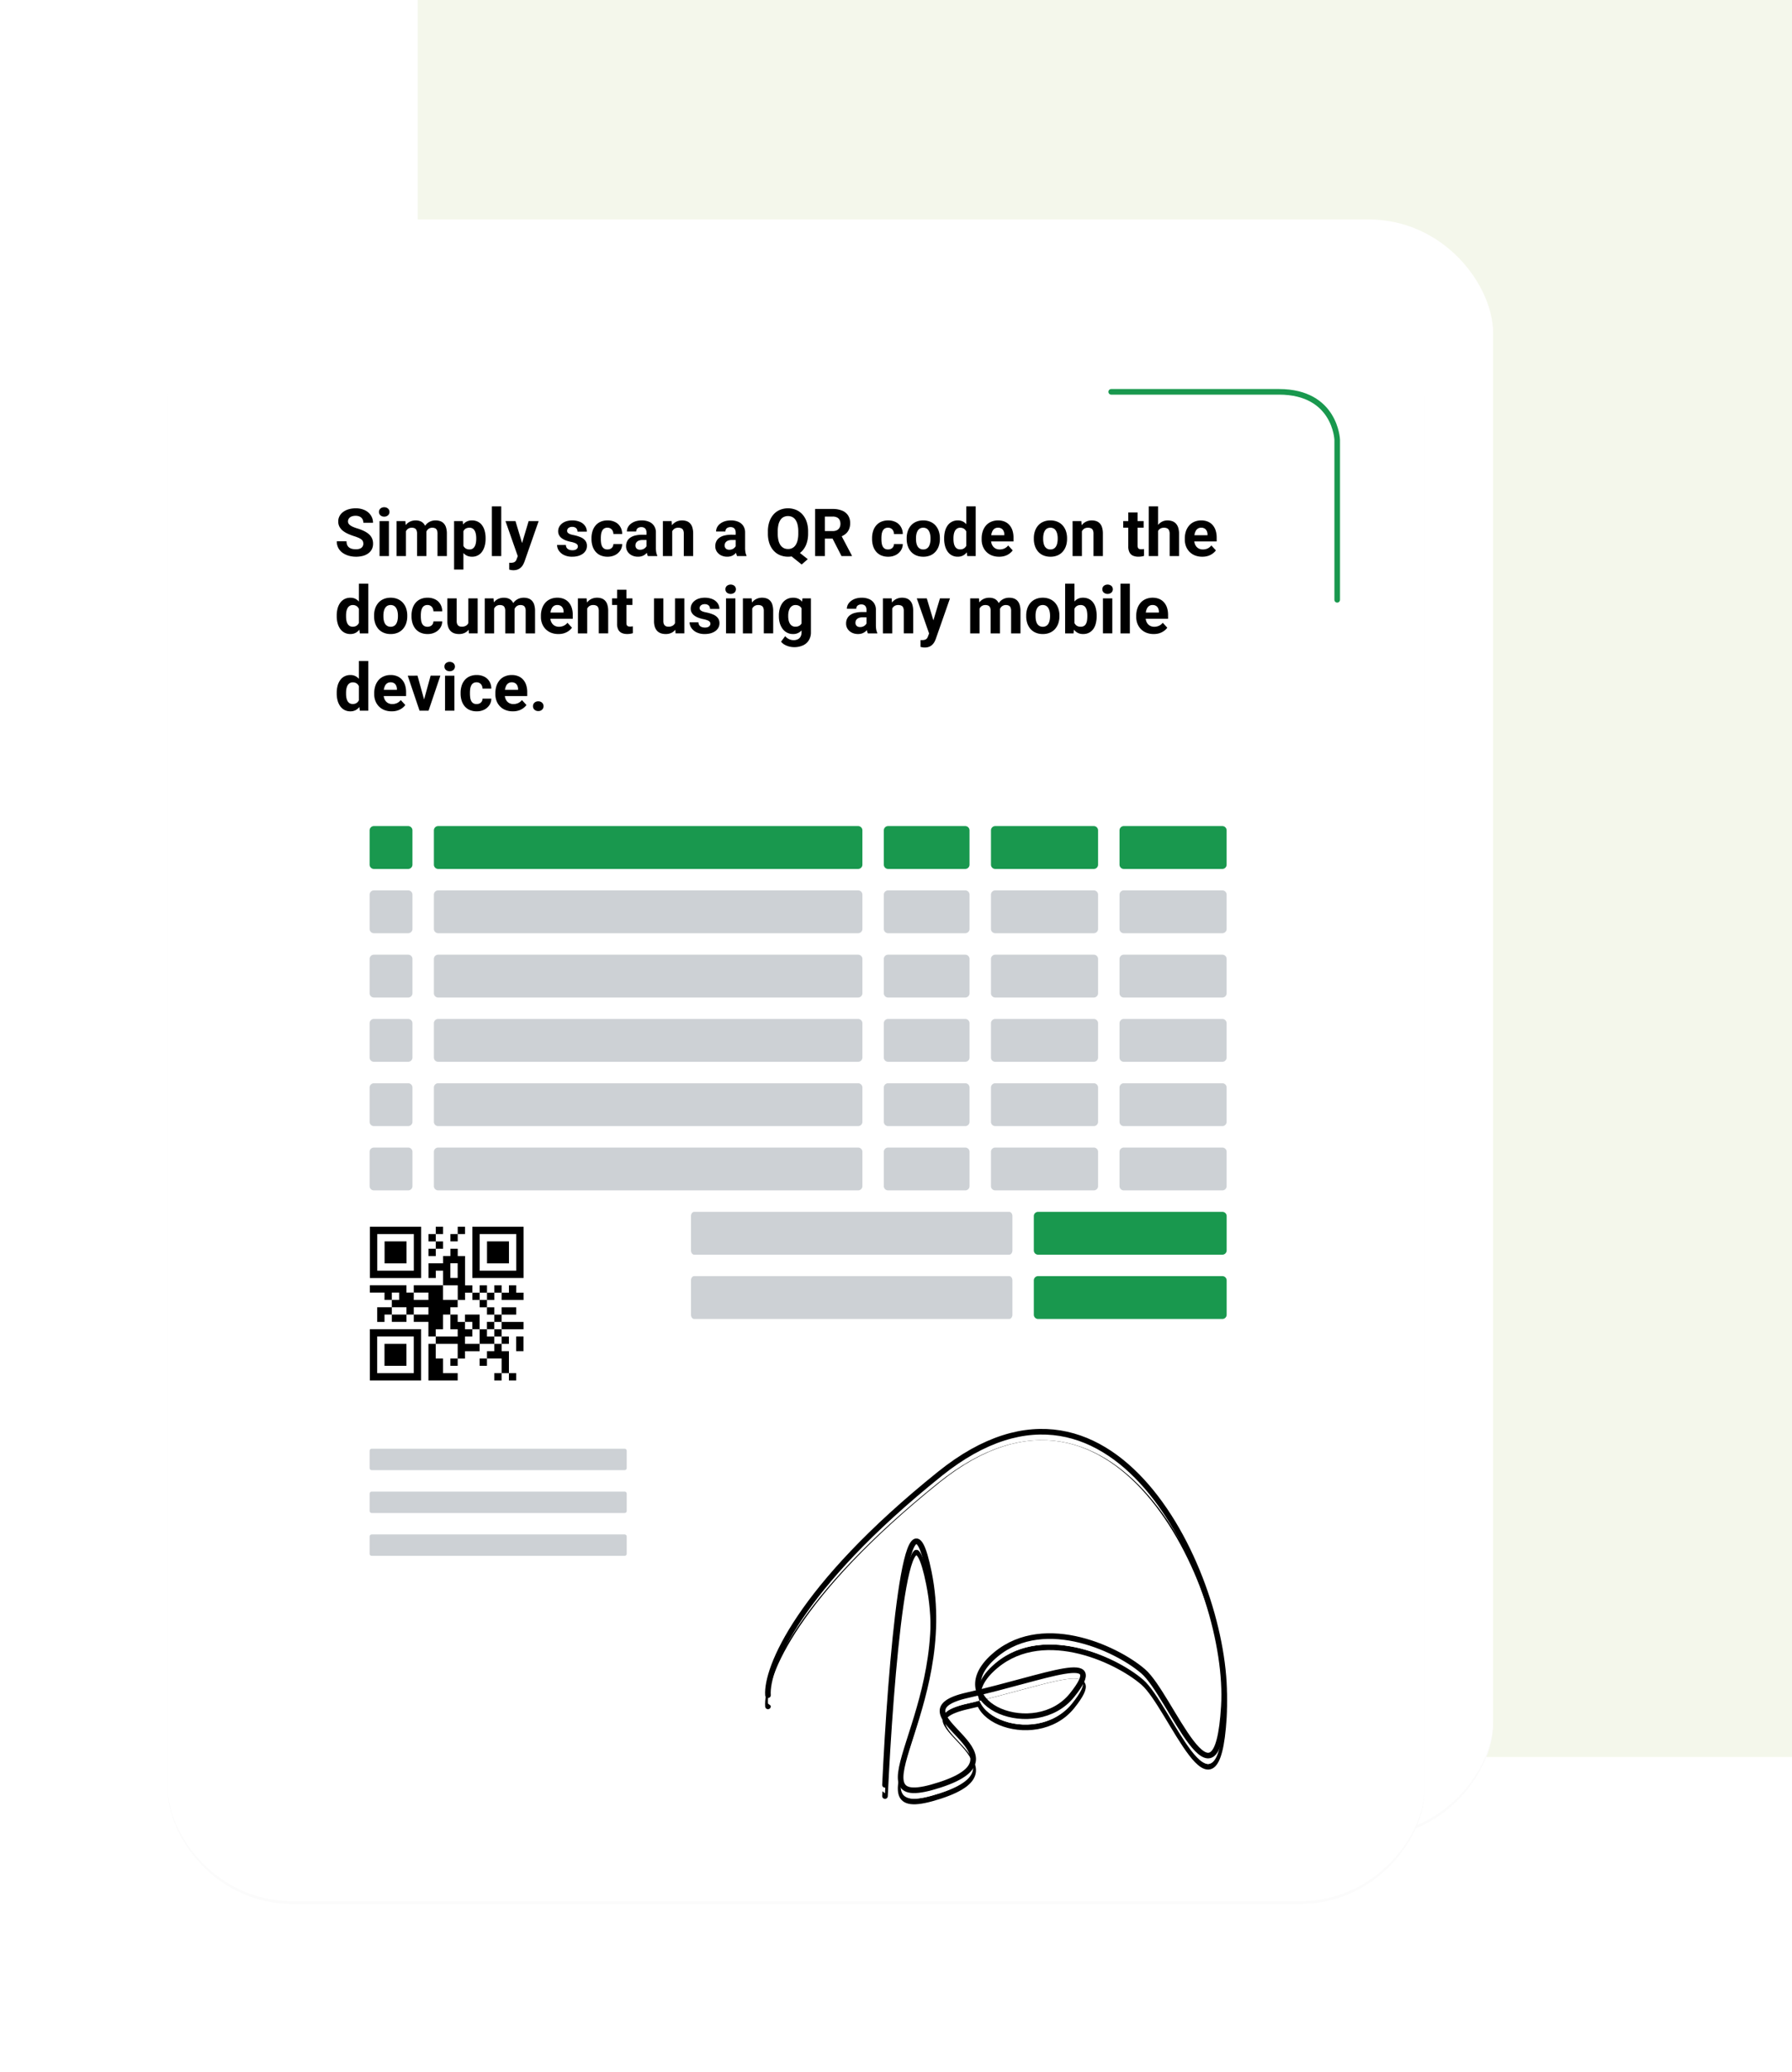 <svg xmlns="http://www.w3.org/2000/svg" xmlns:xlink="http://www.w3.org/1999/xlink" width="640.116" height="740.006" viewBox="0 0 640.116 740.006">
  <defs>
    <filter id="Rectangle_63" x="35.212" y="19.351" width="558.112" height="696.973" filterUnits="userSpaceOnUse">
      <feOffset dy="4" input="SourceAlpha"/>
      <feGaussianBlur stdDeviation="20" result="blur"/>
      <feFlood flood-opacity="0.149"/>
      <feComposite operator="in" in2="blur"/>
      <feComposite in="SourceGraphic"/>
    </filter>
    <filter id="Rectangle_63-2" x="35.212" y="19.351" width="558.112" height="696.973" filterUnits="userSpaceOnUse">
      <feOffset dy="3" input="SourceAlpha"/>
      <feGaussianBlur stdDeviation="4.5" result="blur-2"/>
      <feFlood flood-opacity="0.161" result="color"/>
      <feComposite operator="out" in="SourceGraphic" in2="blur-2"/>
      <feComposite operator="in" in="color"/>
      <feComposite operator="in" in2="SourceGraphic"/>
    </filter>
    <filter id="Rectangle_51" x="0" y="43.033" width="568.876" height="696.973" filterUnits="userSpaceOnUse">
      <feOffset dy="4" input="SourceAlpha"/>
      <feGaussianBlur stdDeviation="20" result="blur-3"/>
      <feFlood flood-opacity="0.149"/>
      <feComposite operator="in" in2="blur-3"/>
      <feComposite in="SourceGraphic"/>
    </filter>
    <filter id="Rectangle_51-2" x="0" y="43.033" width="568.876" height="696.973" filterUnits="userSpaceOnUse">
      <feOffset dy="3" input="SourceAlpha"/>
      <feGaussianBlur stdDeviation="4.5" result="blur-4"/>
      <feFlood flood-opacity="0.161" result="color-2"/>
      <feComposite operator="out" in="SourceGraphic" in2="blur-4"/>
      <feComposite operator="in" in="color-2"/>
      <feComposite operator="in" in2="SourceGraphic"/>
    </filter>
    <filter id="Vector_30" x="261.291" y="502.301" width="189.018" height="154.074" filterUnits="userSpaceOnUse">
      <feOffset dy="4" input="SourceAlpha"/>
      <feGaussianBlur stdDeviation="4" result="blur-5"/>
      <feFlood flood-opacity="0.251"/>
      <feComposite operator="in" in2="blur-5"/>
    </filter>
    <filter id="Vector_30-2" x="261.291" y="502.301" width="189.018" height="154.074" filterUnits="userSpaceOnUse">
      <feOffset dy="3" input="SourceAlpha"/>
      <feGaussianBlur stdDeviation="3" result="blur-6"/>
      <feFlood flood-opacity="0.161" result="color-3"/>
      <feComposite operator="out" in="SourceGraphic" in2="blur-6"/>
      <feComposite operator="in" in="color-3"/>
      <feComposite operator="in" in2="SourceGraphic"/>
    </filter>
  </defs>
  <g id="Group_1527" data-name="Group 1527" transform="translate(-760.884 -56.186)">
    <g id="Group_9" data-name="Group 9" transform="translate(-44.915 -56.814)">
      <rect id="Rectangle_62" data-name="Rectangle 62" width="490.922" height="627.478" transform="translate(954.993 113)" fill="#f4f7eb"/>
      <g data-type="innerShadowGroup">
        <g transform="matrix(1, 0, 0, 1, 805.8, 113)" filter="url(#Rectangle_63)">
          <path id="Rectangle_63-3" data-name="Rectangle 63" d="M5,30.344C5,14.008,22.04-10,49.7-10H398.413c27.659,0,44.7,24.008,44.7,40.344V526.629c0,16.337-17.04,40.344-44.7,40.344H49.7C22.04,566.973,5,542.965,5,526.629Z" transform="translate(90.21 85.35)" fill="#fbfbfb"/>
        </g>
        <g transform="matrix(1, 0, 0, 1, 805.8, 113)" filter="url(#Rectangle_63-2)">
          <path id="Rectangle_63-4" data-name="Rectangle 63" d="M5,30.344C5,14.008,22.04-10,49.7-10H398.413c27.659,0,44.7,24.008,44.7,40.344V526.629c0,16.337-17.04,40.344-44.7,40.344H49.7C22.04,566.973,5,542.965,5,526.629Z" transform="translate(90.21 85.35)" fill="#fff"/>
        </g>
      </g>
      <g data-type="innerShadowGroup">
        <g transform="matrix(1, 0, 0, 1, 805.8, 113)" filter="url(#Rectangle_51)">
          <path id="Rectangle_51-3" data-name="Rectangle 51" d="M-5,30.344C-5,14.008,12.04-10,39.7-10H399.177c27.659,0,44.7,24.008,44.7,40.344V526.629c0,16.337-17.04,40.344-44.7,40.344H39.7C12.04,566.973-5,542.965-5,526.629Z" transform="translate(65 109.03)" fill="#fbfbfb"/>
        </g>
        <g transform="matrix(1, 0, 0, 1, 805.8, 113)" filter="url(#Rectangle_51-2)">
          <path id="Rectangle_51-4" data-name="Rectangle 51" d="M-5,30.344C-5,14.008,12.04-10,39.7-10H399.177c27.659,0,44.7,24.008,44.7,40.344V526.629c0,16.337-17.04,40.344-44.7,40.344H39.7C12.04,566.973-5,542.965-5,526.629Z" transform="translate(65 109.03)" fill="#fff"/>
        </g>
      </g>
      <g id="Group_60" data-name="Group 60" transform="translate(899.558 254.358)">
        <path id="f" d="M1.529,0A1.527,1.527,0,0,0,0,1.529V13.773A1.527,1.527,0,0,0,1.529,15.3H13.773A1.527,1.527,0,0,0,15.3,13.773V1.529A1.527,1.527,0,0,0,13.773,0Zm22.96,0A1.527,1.527,0,0,0,22.96,1.529V13.773A1.527,1.527,0,0,0,24.489,15.3H174.495a1.527,1.527,0,0,0,1.529-1.529V1.529A1.527,1.527,0,0,0,174.495,0ZM185.211,0a1.527,1.527,0,0,0-1.529,1.529V13.773a1.527,1.527,0,0,0,1.529,1.529h27.554a1.527,1.527,0,0,0,1.529-1.529V1.529A1.527,1.527,0,0,0,212.764,0ZM223.48,0a1.527,1.527,0,0,0-1.529,1.529V13.773A1.527,1.527,0,0,0,223.48,15.3h35.2a1.527,1.527,0,0,0,1.529-1.529V1.529A1.527,1.527,0,0,0,258.685,0ZM269.4,0a1.527,1.527,0,0,0-1.529,1.529V13.773A1.527,1.527,0,0,0,269.4,15.3h35.2a1.527,1.527,0,0,0,1.529-1.529V1.529A1.527,1.527,0,0,0,304.6,0ZM1.529,22.96A1.527,1.527,0,0,0,0,24.489V36.734a1.527,1.527,0,0,0,1.529,1.529H13.773A1.527,1.527,0,0,0,15.3,36.734V24.489a1.527,1.527,0,0,0-1.529-1.529Zm22.96,0a1.527,1.527,0,0,0-1.529,1.529V36.734a1.527,1.527,0,0,0,1.529,1.529H174.495a1.527,1.527,0,0,0,1.529-1.529V24.489a1.527,1.527,0,0,0-1.529-1.529Zm160.721,0a1.527,1.527,0,0,0-1.529,1.529V36.734a1.527,1.527,0,0,0,1.529,1.529h27.554a1.527,1.527,0,0,0,1.529-1.529V24.489a1.527,1.527,0,0,0-1.529-1.529Zm38.269,0a1.527,1.527,0,0,0-1.529,1.529V36.734a1.527,1.527,0,0,0,1.529,1.529h35.2a1.527,1.527,0,0,0,1.529-1.529V24.489a1.527,1.527,0,0,0-1.529-1.529Zm45.92,0a1.527,1.527,0,0,0-1.529,1.529V36.734a1.527,1.527,0,0,0,1.529,1.529h35.2a1.527,1.527,0,0,0,1.529-1.529V24.489A1.527,1.527,0,0,0,304.6,22.96ZM1.529,45.92A1.527,1.527,0,0,0,0,47.449V59.694a1.527,1.527,0,0,0,1.529,1.529H13.773A1.527,1.527,0,0,0,15.3,59.694V47.449a1.527,1.527,0,0,0-1.529-1.529Zm22.96,0a1.527,1.527,0,0,0-1.529,1.529V59.694a1.527,1.527,0,0,0,1.529,1.529H174.495a1.527,1.527,0,0,0,1.529-1.529V47.449a1.527,1.527,0,0,0-1.529-1.529Zm160.721,0a1.527,1.527,0,0,0-1.529,1.529V59.694a1.527,1.527,0,0,0,1.529,1.529h27.554a1.527,1.527,0,0,0,1.529-1.529V47.449a1.527,1.527,0,0,0-1.529-1.529Zm38.269,0a1.527,1.527,0,0,0-1.529,1.529V59.694a1.527,1.527,0,0,0,1.529,1.529h35.2a1.527,1.527,0,0,0,1.529-1.529V47.449a1.527,1.527,0,0,0-1.529-1.529Zm45.92,0a1.527,1.527,0,0,0-1.529,1.529V59.694a1.527,1.527,0,0,0,1.529,1.529h35.2a1.527,1.527,0,0,0,1.529-1.529V47.449A1.527,1.527,0,0,0,304.6,45.92ZM1.529,68.881A1.527,1.527,0,0,0,0,70.409V82.654a1.527,1.527,0,0,0,1.529,1.529H13.773A1.527,1.527,0,0,0,15.3,82.654V70.409a1.527,1.527,0,0,0-1.529-1.529Zm22.96,0a1.527,1.527,0,0,0-1.529,1.529V82.654a1.527,1.527,0,0,0,1.529,1.529H174.495a1.527,1.527,0,0,0,1.529-1.529V70.409a1.527,1.527,0,0,0-1.529-1.529Zm160.721,0a1.527,1.527,0,0,0-1.529,1.529V82.654a1.527,1.527,0,0,0,1.529,1.529h27.554a1.527,1.527,0,0,0,1.529-1.529V70.409a1.527,1.527,0,0,0-1.529-1.529Zm38.269,0a1.527,1.527,0,0,0-1.529,1.529V82.654a1.527,1.527,0,0,0,1.529,1.529h35.2a1.527,1.527,0,0,0,1.529-1.529V70.409a1.527,1.527,0,0,0-1.529-1.529Zm45.92,0a1.527,1.527,0,0,0-1.529,1.529V82.654a1.527,1.527,0,0,0,1.529,1.529h35.2a1.527,1.527,0,0,0,1.529-1.529V70.409a1.527,1.527,0,0,0-1.529-1.529ZM1.529,91.841A1.527,1.527,0,0,0,0,93.37v12.245a1.527,1.527,0,0,0,1.529,1.529H13.773a1.527,1.527,0,0,0,1.529-1.529V93.37a1.527,1.527,0,0,0-1.529-1.529Zm22.96,0A1.527,1.527,0,0,0,22.96,93.37v12.245a1.527,1.527,0,0,0,1.529,1.529H174.495a1.527,1.527,0,0,0,1.529-1.529V93.37a1.527,1.527,0,0,0-1.529-1.529Zm160.721,0a1.527,1.527,0,0,0-1.529,1.529v12.245a1.527,1.527,0,0,0,1.529,1.529h27.554a1.527,1.527,0,0,0,1.529-1.529V93.37a1.527,1.527,0,0,0-1.529-1.529Zm38.269,0a1.527,1.527,0,0,0-1.529,1.529v12.245a1.527,1.527,0,0,0,1.529,1.529h35.2a1.527,1.527,0,0,0,1.529-1.529V93.37a1.527,1.527,0,0,0-1.529-1.529Zm45.92,0a1.527,1.527,0,0,0-1.529,1.529v12.245a1.527,1.527,0,0,0,1.529,1.529h35.2a1.527,1.527,0,0,0,1.529-1.529V93.37a1.527,1.527,0,0,0-1.529-1.529ZM115.951,114.8c-.636,0-1.15.683-1.15,1.529v12.245c0,.846.514,1.529,1.15,1.529H228.459c.636,0,1.15-.683,1.15-1.529V116.33c0-.846-.514-1.529-1.15-1.529H115.951Zm0,22.96c-.636,0-1.15.683-1.15,1.529v12.245c0,.846.514,1.529,1.15,1.529H228.459c.636,0,1.15-.683,1.15-1.529V139.29c0-.846-.514-1.529-1.15-1.529H115.951Z" transform="translate(38.269 176.625)" fill="#cdd1d5"/>
        <path id="g" d="M1.529,0A1.527,1.527,0,0,0,0,1.529V13.773A1.527,1.527,0,0,0,1.529,15.3H13.773A1.527,1.527,0,0,0,15.3,13.773V1.529A1.527,1.527,0,0,0,13.773,0Zm22.96,0A1.527,1.527,0,0,0,22.96,1.529V13.773A1.527,1.527,0,0,0,24.489,15.3H174.495a1.527,1.527,0,0,0,1.529-1.529V1.529A1.527,1.527,0,0,0,174.495,0ZM185.21,0a1.527,1.527,0,0,0-1.529,1.529V13.773A1.527,1.527,0,0,0,185.21,15.3h27.554a1.527,1.527,0,0,0,1.529-1.529V1.529A1.527,1.527,0,0,0,212.764,0ZM223.48,0a1.527,1.527,0,0,0-1.529,1.529V13.773A1.527,1.527,0,0,0,223.48,15.3h35.2a1.527,1.527,0,0,0,1.529-1.529V1.529A1.527,1.527,0,0,0,258.684,0ZM269.4,0a1.527,1.527,0,0,0-1.529,1.529V13.773A1.527,1.527,0,0,0,269.4,15.3h35.2a1.527,1.527,0,0,0,1.529-1.529V1.529A1.527,1.527,0,0,0,304.6,0ZM238.789,137.761a1.527,1.527,0,0,0-1.529,1.529v12.245a1.527,1.527,0,0,0,1.529,1.529h65.823a1.527,1.527,0,0,0,1.529-1.529V139.29a1.527,1.527,0,0,0-1.529-1.529Zm0,22.96a1.527,1.527,0,0,0-1.529,1.529v12.245a1.527,1.527,0,0,0,1.529,1.529h65.823a1.527,1.527,0,0,0,1.529-1.529V162.25a1.527,1.527,0,0,0-1.529-1.529Z" transform="translate(38.269 153.664)" fill="#19984e"/>
        <path id="h" d="M.764,0A.759.759,0,0,0,0,.764V6.887a.759.759,0,0,0,.764.764H91.076a.759.759,0,0,0,.764-.764V.764A.759.759,0,0,0,91.076,0Zm0,15.309A.759.759,0,0,0,0,16.073V22.2a.759.759,0,0,0,.764.764H91.076a.759.759,0,0,0,.764-.764V16.073a.759.759,0,0,0-.764-.764Zm0,15.309A.759.759,0,0,0,0,31.383V37.5a.759.759,0,0,0,.764.764H91.076a.759.759,0,0,0,.764-.764V31.383a.759.759,0,0,0-.764-.764Z" transform="translate(38.269 376.021)" fill="#cdd1d5"/>
        <path id="i" d="M.02.007V20.62H20.633V.007Zm26.505,0V2.95h2.943V.007Zm0,2.943H23.583V5.892h2.943Zm0,2.943V8.835h2.943V5.892Zm0,2.943H23.583v2.943h2.943ZM35.36,0V2.943H38.3V0Zm0,2.943H32.418V5.885H35.36ZM41.253,0V20.613H61.865V0ZM2.97,2.943H17.7V17.67H2.97Zm41.232,0H58.929V17.67H44.2V2.943ZM5.919,5.885v8.835h8.835V5.885Zm41.232,0v8.835h8.835V5.885ZM32.424,8.828v2.943H29.482v2.943H23.589v5.892h2.943V17.663h2.943v5.892h5.892v5.892H38.31V26.505h2.943V23.562H38.31V11.785H35.367V8.842H32.424ZM41.259,26.5v2.943H44.2V26.5Zm2.943,0h2.943V23.556H44.2Zm2.943,0v2.943h2.943V26.5Zm2.943,0H53.03V23.556H50.088Zm2.943,0v2.943h8.835V26.5H58.923V23.556H55.98V26.5H53.03Zm-5.892,2.943H44.2v2.943h2.943Zm0,2.943v2.943h2.943V32.384Zm2.943,2.943v2.943h2.943V35.327Zm2.943,0h5.892V32.384H53.024Zm0,2.943v2.943h8.835V38.269Zm0,2.943H50.081v2.943h2.943V41.212Zm0,2.943V47.1h2.943V44.155Zm0,2.943H50.081V50.04H47.138v2.943H53.03v5.892h2.943V50.04H53.03V47.1Zm2.943,11.778v2.943h2.943V58.875Zm-2.943,0H50.081v2.943h2.943Zm-5.892-5.892H44.189v2.943h2.943Zm2.943-5.892V44.148H47.131V41.205H44.189V47.1h5.892Zm-5.892,0H38.29V44.148h2.943V41.205H38.29V38.262H35.347V35.32H32.4v5.892h2.943v2.943H26.512V47.1h8.835V52.99H38.29V50.047h5.892V47.091Zm-8.835,5.892H32.4v2.943h2.943Zm-8.835-5.892H23.569V61.818H35.347V58.875H29.455V52.983H26.512Zm0-2.943V41.205h2.943V35.313H32.4V32.37H35.34V29.427H29.448V23.535H17.67v2.943h5.892v2.943H17.67V26.478H14.727V23.535H0v2.943H5.892v2.943H8.835V26.478h2.943v2.943H8.835v2.943h5.892v2.943H17.67V32.363h5.892v2.943H17.67v2.943h5.892v5.892h2.943ZM14.734,35.313H8.842v2.943h5.892Zm-5.892,0V32.37H2.95v5.892H5.892V35.32H8.835ZM38.29,38.256h2.943V41.2h2.943V35.306H38.283v2.943ZM47.125,41.2h2.943V38.256H47.125ZM32.4,14.693H35.34v5.892H32.4ZM0,41.2V61.811H20.613V41.2Zm2.943,2.943H17.67V58.868H2.943Zm55.953,0v5.892h2.943V44.141ZM5.886,47.084v8.835h8.835V47.084Z" transform="translate(293.037 31.998)"/>
        <rect id="Rectangle_61" data-name="Rectangle 61" width="103.558" height="97.641" rx="20" transform="translate(281.086 24.657)" fill="#fff"/>
      </g>
      <path id="Vector_29" data-name="Vector 29" d="M0,0H59.944C80.128,0,80.733,17.115,80.733,17.115V74.275" transform="translate(1202.726 252.937)" fill="none" stroke="#19984e" stroke-linecap="round" stroke-width="2"/>
      <path id="Simply_scan_a_QR_code_on_the_document_usingany_mobile_device." data-name="Simply scan a QR code on the document usingany mobile device." d="M9.5,13.3a2.224,2.224,0,0,0-.139-.809,1.528,1.528,0,0,0-.486-.67,4.308,4.308,0,0,0-1.007-.612,14.241,14.241,0,0,0-1.678-.624A21.252,21.252,0,0,1,4.013,9.75,8.94,8.94,0,0,1,2.208,8.675,4.844,4.844,0,0,1,.982,7.231a3.976,3.976,0,0,1-.44-1.907,3.94,3.94,0,0,1,.463-1.907A4.39,4.39,0,0,1,2.3,1.938,6.159,6.159,0,0,1,4.268.979,8.916,8.916,0,0,1,6.779.644a7.4,7.4,0,0,1,3.251.67,5.2,5.2,0,0,1,2.152,1.837,4.713,4.713,0,0,1,.775,2.669H9.51A2.593,2.593,0,0,0,9.2,4.527a2.112,2.112,0,0,0-.926-.89,3.3,3.3,0,0,0-1.55-.324,3.593,3.593,0,0,0-1.5.277,2.005,2.005,0,0,0-.9.728,1.79,1.79,0,0,0-.3,1.017,1.474,1.474,0,0,0,.208.774,2.345,2.345,0,0,0,.648.647,5.768,5.768,0,0,0,1.053.566,15.213,15.213,0,0,0,1.446.52,15.4,15.4,0,0,1,2.418.936,7.5,7.5,0,0,1,1.759,1.167,4.34,4.34,0,0,1,1.065,1.468,4.6,4.6,0,0,1,.359,1.86,4.377,4.377,0,0,1-.428,1.964A4.036,4.036,0,0,1,11.3,16.706a5.828,5.828,0,0,1-1.932.913,9.372,9.372,0,0,1-2.511.312A9.538,9.538,0,0,1,4.4,17.607,7.49,7.49,0,0,1,2.185,16.6a5.07,5.07,0,0,1-1.574-1.71,4.906,4.906,0,0,1-.59-2.461H3.5a3.247,3.247,0,0,0,.243,1.329,2.221,2.221,0,0,0,.683.878,2.934,2.934,0,0,0,1.065.485,5.837,5.837,0,0,0,1.365.15,3.705,3.705,0,0,0,1.481-.254A1.807,1.807,0,0,0,9.5,13.3Z" transform="translate(926.082 293.892)"/>
      <path id="Simply_scan_a_QR_code_on_the_document_usingany_mobile_device.-2" data-name="Simply scan a QR code on the document usingany mobile device." d="M17.569,5.224v12.5H14.225V5.224ZM14.017,1.965a1.57,1.57,0,0,1,.509-1.2A1.924,1.924,0,0,1,15.891.29a1.908,1.908,0,0,1,1.354.474,1.554,1.554,0,0,1,.521,1.2,1.554,1.554,0,0,1-.521,1.2,1.908,1.908,0,0,1-1.354.474,1.924,1.924,0,0,1-1.365-.474A1.57,1.57,0,0,1,14.017,1.965Z" transform="translate(927.152 293.864)"/>
      <path id="Simply_scan_a_QR_code_on_the_document_usingany_mobile_device.-3" data-name="Simply scan a QR code on the document usingany mobile device." d="M23.208,7.478v9.914H19.864V4.89H23ZM22.746,10.7H21.82a8.758,8.758,0,0,1,.312-2.4,5.859,5.859,0,0,1,.937-1.918,4.3,4.3,0,0,1,1.539-1.271,4.731,4.731,0,0,1,2.117-.451,4.412,4.412,0,0,1,1.527.254,2.934,2.934,0,0,1,1.192.774,3.458,3.458,0,0,1,.787,1.364,6.348,6.348,0,0,1,.278,2v8.343H27.177V9.42A3.01,3.01,0,0,0,26.946,8.1a1.312,1.312,0,0,0-.66-.647A2.473,2.473,0,0,0,25.28,7.27a2.327,2.327,0,0,0-1.134.266,2.253,2.253,0,0,0-.787.74A3.3,3.3,0,0,0,22.9,9.362,5.708,5.708,0,0,0,22.746,10.7Zm7.452-.381-1.192.15a8.247,8.247,0,0,1,.3-2.276,5.761,5.761,0,0,1,.914-1.849,4.213,4.213,0,0,1,1.516-1.236,4.6,4.6,0,0,1,2.083-.451,4.836,4.836,0,0,1,1.643.266,3.015,3.015,0,0,1,1.261.82,3.589,3.589,0,0,1,.81,1.456,7.294,7.294,0,0,1,.289,2.207v7.985H34.478V9.408a2.964,2.964,0,0,0-.231-1.317,1.213,1.213,0,0,0-.648-.636,2.441,2.441,0,0,0-1-.185,2.19,2.19,0,0,0-1.053.243,2.1,2.1,0,0,0-.752.647,2.962,2.962,0,0,0-.451.971A4.449,4.449,0,0,0,30.2,10.321Z" transform="translate(927.599 294.198)"/>
      <path id="Simply_scan_a_QR_code_on_the_document_usingany_mobile_device.-4" data-name="Simply scan a QR code on the document usingany mobile device." d="M42.276,7.293V22.2H38.944V4.89h3.089ZM50.2,11v.243a9.432,9.432,0,0,1-.324,2.531,6.311,6.311,0,0,1-.926,2.034,4.24,4.24,0,0,1-3.61,1.814,4.084,4.084,0,0,1-1.99-.462,4.144,4.144,0,0,1-1.423-1.294,7.486,7.486,0,0,1-.914-1.953,15.4,15.4,0,0,1-.532-2.38V10.9a15.764,15.764,0,0,1,.532-2.5,7.2,7.2,0,0,1,.914-1.976,4.138,4.138,0,0,1,1.412-1.306,4.059,4.059,0,0,1,1.979-.462,4.63,4.63,0,0,1,2.094.451A4.116,4.116,0,0,1,48.941,6.4a5.905,5.905,0,0,1,.937,2.011A9.665,9.665,0,0,1,50.2,11Zm-3.344.243V11a7.241,7.241,0,0,0-.139-1.468,3.8,3.8,0,0,0-.417-1.19,2.024,2.024,0,0,0-.741-.786,2,2,0,0,0-1.1-.289,2.825,2.825,0,0,0-1.169.22,1.951,1.951,0,0,0-.775.636,2.943,2.943,0,0,0-.451.994,6.411,6.411,0,0,0-.185,1.306v1.606a5.171,5.171,0,0,0,.324,1.537,2.314,2.314,0,0,0,.822,1.063,2.472,2.472,0,0,0,1.458.393,2.019,2.019,0,0,0,1.111-.289,2.219,2.219,0,0,0,.729-.82,3.742,3.742,0,0,0,.4-1.2A8,8,0,0,0,46.859,11.245Z" transform="translate(929.057 294.198)"/>
      <path id="Simply_scan_a_QR_code_on_the_document_usingany_mobile_device.-5" data-name="Simply scan a QR code on the document usingany mobile device." d="M54.832,0V17.749H51.488V0Z" transform="translate(930.016 293.842)"/>
      <path id="Simply_scan_a_QR_code_on_the_document_usingany_mobile_device.-6" data-name="Simply scan a QR code on the document usingany mobile device." d="M60.956,15.966,64.277,4.874h3.575L62.819,19.26a7.788,7.788,0,0,1-.44,1.017A4.119,4.119,0,0,1,61.65,21.3a3.41,3.41,0,0,1-1.146.809,4.027,4.027,0,0,1-1.678.312,4.244,4.244,0,0,1-.775-.058q-.3-.058-.717-.162V19.768H57.6q.139.012.266.012a3.227,3.227,0,0,0,1.076-.15,1.5,1.5,0,0,0,.671-.462,2.217,2.217,0,0,0,.4-.786ZM59.568,4.874l2.719,9.059.474,3.524-2.268.243-4.5-12.826Z" transform="translate(930.36 294.215)"/>
      <path id="Simply_scan_a_QR_code_on_the_document_usingany_mobile_device.-7" data-name="Simply scan a QR code on the document usingany mobile device." d="M80.544,13.938a1.08,1.08,0,0,0-.208-.647,1.827,1.827,0,0,0-.775-.532,7.574,7.574,0,0,0-1.608-.462,12.558,12.558,0,0,1-1.77-.52A6.143,6.143,0,0,1,74.77,11a3.368,3.368,0,0,1-.926-1.063,2.953,2.953,0,0,1-.336-1.421,3.351,3.351,0,0,1,.336-1.479,3.814,3.814,0,0,1,.984-1.225A4.656,4.656,0,0,1,76.4,4.971a6.646,6.646,0,0,1,2.106-.312,6.855,6.855,0,0,1,2.8.52,4.142,4.142,0,0,1,1.805,1.433,3.478,3.478,0,0,1,.636,2.057H80.417a1.778,1.778,0,0,0-.208-.867,1.374,1.374,0,0,0-.625-.612A2.233,2.233,0,0,0,78.5,6.958a2.18,2.18,0,0,0-.96.2,1.472,1.472,0,0,0-.625.508,1.222,1.222,0,0,0-.208.693,1.145,1.145,0,0,0,.116.52,1.262,1.262,0,0,0,.4.4,3.463,3.463,0,0,0,.717.347,8.937,8.937,0,0,0,1.111.277,12.8,12.8,0,0,1,2.418.728,4.2,4.2,0,0,1,1.689,1.2,2.989,2.989,0,0,1,.625,1.976,3.186,3.186,0,0,1-.37,1.525,3.682,3.682,0,0,1-1.065,1.213,5.4,5.4,0,0,1-1.666.8,7.8,7.8,0,0,1-2.164.277A6.425,6.425,0,0,1,75.557,17a4.7,4.7,0,0,1-1.828-1.583,3.679,3.679,0,0,1-.613-1.987h3.159a1.843,1.843,0,0,0,.347,1.1,1.9,1.9,0,0,0,.845.6,3.331,3.331,0,0,0,1.122.185,2.887,2.887,0,0,0,1.076-.173,1.53,1.53,0,0,0,.648-.485A1.171,1.171,0,0,0,80.544,13.938Z" transform="translate(931.669 294.198)"/>
      <path id="Simply_scan_a_QR_code_on_the_document_usingany_mobile_device.-8" data-name="Simply scan a QR code on the document usingany mobile device." d="M90.246,15.024a2.453,2.453,0,0,0,1.088-.231,1.836,1.836,0,0,0,.741-.67,1.957,1.957,0,0,0,.289-1.028H95.5a4.162,4.162,0,0,1-.706,2.346,4.852,4.852,0,0,1-1.863,1.606,5.82,5.82,0,0,1-2.615.578,6.2,6.2,0,0,1-2.546-.485,4.969,4.969,0,0,1-1.793-1.34A5.87,5.87,0,0,1,84.9,13.787a8.3,8.3,0,0,1-.359-2.473v-.335A8.224,8.224,0,0,1,84.9,8.507,5.732,5.732,0,0,1,85.977,6.5,4.911,4.911,0,0,1,87.77,5.144a6.088,6.088,0,0,1,2.522-.485,5.864,5.864,0,0,1,2.7.589,4.394,4.394,0,0,1,1.828,1.687A4.879,4.879,0,0,1,95.5,9.512H92.364A2.6,2.6,0,0,0,92.1,8.38a1.917,1.917,0,0,0-.717-.809,2,2,0,0,0-1.146-.312,2.091,2.091,0,0,0-1.192.312,1.993,1.993,0,0,0-.717.832,4.14,4.14,0,0,0-.359,1.19,9.964,9.964,0,0,0-.093,1.387v.335a10.215,10.215,0,0,0,.093,1.4,3.908,3.908,0,0,0,.347,1.19,2.092,2.092,0,0,0,.729.82A2.176,2.176,0,0,0,90.246,15.024Z" transform="translate(932.543 294.198)"/>
      <path id="Simply_scan_a_QR_code_on_the_document_usingany_mobile_device.-9" data-name="Simply scan a QR code on the document usingany mobile device." d="M103.312,14.573V9a2.447,2.447,0,0,0-.2-1.028,1.463,1.463,0,0,0-.613-.682,2.029,2.029,0,0,0-1.053-.243,2.18,2.18,0,0,0-.96.2,1.39,1.39,0,0,0-.625.543,1.5,1.5,0,0,0-.22.82H96.311a3.252,3.252,0,0,1,.37-1.514,3.775,3.775,0,0,1,1.076-1.26,5.316,5.316,0,0,1,1.678-.867,7.251,7.251,0,0,1,2.2-.312,6.533,6.533,0,0,1,2.592.485A3.959,3.959,0,0,1,106.008,6.6a4.222,4.222,0,0,1,.66,2.427v5.35a9.165,9.165,0,0,0,.127,1.687,4.438,4.438,0,0,0,.37,1.132v.2H103.8a4.8,4.8,0,0,1-.37-1.271A10.461,10.461,0,0,1,103.312,14.573Zm.44-4.8.023,1.883h-1.863a3.9,3.9,0,0,0-1.146.15,2.133,2.133,0,0,0-.8.428,1.652,1.652,0,0,0-.463.624,2.156,2.156,0,0,0-.139.786,1.541,1.541,0,0,0,.2.774,1.4,1.4,0,0,0,.567.532,1.92,1.92,0,0,0,.868.185,2.708,2.708,0,0,0,1.308-.3,2.388,2.388,0,0,0,.856-.74,1.535,1.535,0,0,0,.324-.832l.879,1.41a5.7,5.7,0,0,1-.509.982,4.589,4.589,0,0,1-.8.959,4.119,4.119,0,0,1-1.169.728,4.293,4.293,0,0,1-1.62.277A4.872,4.872,0,0,1,98.1,17.15a3.943,3.943,0,0,1-1.527-1.329,3.485,3.485,0,0,1-.555-1.941,3.946,3.946,0,0,1,.37-1.745,3.406,3.406,0,0,1,1.088-1.283,5.111,5.111,0,0,1,1.817-.8,10.267,10.267,0,0,1,2.522-.277Z" transform="translate(933.42 294.198)"/>
      <path id="Simply_scan_a_QR_code_on_the_document_usingany_mobile_device.-10" data-name="Simply scan a QR code on the document usingany mobile device." d="M111.565,7.559v9.833h-3.332V4.89h3.124Zm-.486,3.143h-.9a8.092,8.092,0,0,1,.359-2.5A5.682,5.682,0,0,1,111.542,6.3a4.324,4.324,0,0,1,1.539-1.213,4.644,4.644,0,0,1,2.013-.428,4.857,4.857,0,0,1,1.608.254,3.078,3.078,0,0,1,1.25.809,3.586,3.586,0,0,1,.81,1.468,7.456,7.456,0,0,1,.289,2.23v7.973H115.7V9.408a2.944,2.944,0,0,0-.231-1.294,1.3,1.3,0,0,0-.683-.647,2.665,2.665,0,0,0-1.088-.2,2.445,2.445,0,0,0-1.169.266,2.321,2.321,0,0,0-.81.74,3.488,3.488,0,0,0-.474,1.086A5.319,5.319,0,0,0,111.079,10.7Z" transform="translate(934.354 294.198)"/>
      <path id="Simply_scan_a_QR_code_on_the_document_usingany_mobile_device.-11" data-name="Simply scan a QR code on the document usingany mobile device." d="M132.915,14.573V9a2.447,2.447,0,0,0-.2-1.028,1.463,1.463,0,0,0-.613-.682,2.029,2.029,0,0,0-1.053-.243,2.18,2.18,0,0,0-.96.2,1.39,1.39,0,0,0-.625.543,1.5,1.5,0,0,0-.22.82h-3.332a3.252,3.252,0,0,1,.37-1.514,3.775,3.775,0,0,1,1.076-1.26,5.316,5.316,0,0,1,1.678-.867,7.251,7.251,0,0,1,2.2-.312,6.533,6.533,0,0,1,2.592.485A3.959,3.959,0,0,1,135.611,6.6a4.222,4.222,0,0,1,.66,2.427v5.35a9.163,9.163,0,0,0,.127,1.687,4.438,4.438,0,0,0,.37,1.132v.2H133.4a4.8,4.8,0,0,1-.37-1.271A10.462,10.462,0,0,1,132.915,14.573Zm.44-4.8.023,1.883h-1.863a3.9,3.9,0,0,0-1.145.15,2.133,2.133,0,0,0-.8.428,1.653,1.653,0,0,0-.463.624,2.156,2.156,0,0,0-.139.786,1.541,1.541,0,0,0,.2.774,1.4,1.4,0,0,0,.567.532,1.92,1.92,0,0,0,.868.185,2.708,2.708,0,0,0,1.307-.3,2.388,2.388,0,0,0,.856-.74,1.535,1.535,0,0,0,.324-.832l.879,1.41a5.7,5.7,0,0,1-.509.982,4.588,4.588,0,0,1-.8.959,4.12,4.12,0,0,1-1.169.728,4.293,4.293,0,0,1-1.62.277,4.872,4.872,0,0,1-2.164-.474,3.943,3.943,0,0,1-1.527-1.329,3.485,3.485,0,0,1-.555-1.941,3.947,3.947,0,0,1,.37-1.745,3.406,3.406,0,0,1,1.088-1.283,5.111,5.111,0,0,1,1.817-.8,10.267,10.267,0,0,1,2.522-.277Z" transform="translate(935.683 294.198)"/>
      <path id="Simply_scan_a_QR_code_on_the_document_usingany_mobile_device.-12" data-name="Simply scan a QR code on the document usingany mobile device." d="M152.766,15.2l4.559,3.605-2.187,1.9L150.649,17.1Zm4.675-6.309v.8a10.623,10.623,0,0,1-.521,3.443,7.327,7.327,0,0,1-1.469,2.6,6.509,6.509,0,0,1-2.268,1.629,7.732,7.732,0,0,1-5.809,0,6.482,6.482,0,0,1-2.279-1.629,7.612,7.612,0,0,1-1.493-2.6,10.624,10.624,0,0,1-.521-3.443v-.8a10.558,10.558,0,0,1,.521-3.443,7.718,7.718,0,0,1,1.481-2.6,6.308,6.308,0,0,1,2.268-1.641,7.732,7.732,0,0,1,5.809,0,6.417,6.417,0,0,1,2.279,1.641,7.467,7.467,0,0,1,1.481,2.6A10.557,10.557,0,0,1,157.441,8.894Zm-3.506.8v-.82a9.764,9.764,0,0,0-.255-2.357,5.106,5.106,0,0,0-.717-1.71,3.008,3.008,0,0,0-1.146-1.04,3.585,3.585,0,0,0-3.124,0,3.009,3.009,0,0,0-1.146,1.04,5.263,5.263,0,0,0-.706,1.71,10.21,10.21,0,0,0-.243,2.357v.82a10.3,10.3,0,0,0,.243,2.357,5.405,5.405,0,0,0,.706,1.722,3.2,3.2,0,0,0,1.157,1.052,3.382,3.382,0,0,0,1.574.358,3.243,3.243,0,0,0,1.55-.358,3.1,3.1,0,0,0,1.145-1.052,5.241,5.241,0,0,0,.717-1.722A10.3,10.3,0,0,0,153.935,9.692Z" transform="translate(937.018 293.892)"/>
      <path id="Simply_scan_a_QR_code_on_the_document_usingany_mobile_device.-13" data-name="Simply scan a QR code on the document usingany mobile device." d="M158.754.859h6.283a8.623,8.623,0,0,1,3.321.578,4.613,4.613,0,0,1,2.152,1.71,4.923,4.923,0,0,1,.752,2.785,5.354,5.354,0,0,1-.463,2.323,4.351,4.351,0,0,1-1.284,1.606,6.666,6.666,0,0,1-1.932,1.017l-1.1.578h-5.461L161,8.751h4.061a3.177,3.177,0,0,0,1.516-.324,2.121,2.121,0,0,0,.9-.9,2.774,2.774,0,0,0,.312-1.34,3.04,3.04,0,0,0-.3-1.4,2.029,2.029,0,0,0-.914-.9,3.378,3.378,0,0,0-1.539-.312h-2.812V17.683h-3.471Zm9.419,16.824-3.841-7.5L168,10.161l3.888,7.361v.162Z" transform="translate(938.216 293.908)"/>
      <path id="Simply_scan_a_QR_code_on_the_document_usingany_mobile_device.-14" data-name="Simply scan a QR code on the document usingany mobile device." d="M183.355,15.024a2.453,2.453,0,0,0,1.088-.231,1.836,1.836,0,0,0,.741-.67,1.957,1.957,0,0,0,.289-1.028h3.136a4.162,4.162,0,0,1-.706,2.346,4.853,4.853,0,0,1-1.863,1.606,5.82,5.82,0,0,1-2.615.578,6.2,6.2,0,0,1-2.546-.485,4.969,4.969,0,0,1-1.793-1.34,5.87,5.87,0,0,1-1.076-2.011,8.3,8.3,0,0,1-.359-2.473v-.335a8.224,8.224,0,0,1,.359-2.473A5.732,5.732,0,0,1,179.086,6.5a4.911,4.911,0,0,1,1.793-1.352,6.088,6.088,0,0,1,2.522-.485,5.864,5.864,0,0,1,2.7.589,4.394,4.394,0,0,1,1.828,1.687,4.879,4.879,0,0,1,.683,2.577h-3.136a2.6,2.6,0,0,0-.266-1.132,1.917,1.917,0,0,0-.717-.809,2,2,0,0,0-1.145-.312,2.091,2.091,0,0,0-1.192.312,1.993,1.993,0,0,0-.717.832,4.14,4.14,0,0,0-.359,1.19,9.963,9.963,0,0,0-.093,1.387v.335a10.214,10.214,0,0,0,.093,1.4,3.909,3.909,0,0,0,.347,1.19,2.093,2.093,0,0,0,.729.82A2.176,2.176,0,0,0,183.355,15.024Z" transform="translate(939.66 294.198)"/>
      <path id="Simply_scan_a_QR_code_on_the_document_usingany_mobile_device.-15" data-name="Simply scan a QR code on the document usingany mobile device." d="M189.131,11.268v-.243a7.808,7.808,0,0,1,.393-2.531,5.853,5.853,0,0,1,1.146-2.022,5.133,5.133,0,0,1,1.851-1.329,6.19,6.19,0,0,1,2.522-.485,6.273,6.273,0,0,1,2.534.485,5.111,5.111,0,0,1,1.863,1.329A5.755,5.755,0,0,1,200.6,8.5a7.808,7.808,0,0,1,.393,2.531v.243A7.875,7.875,0,0,1,200.6,13.8a5.9,5.9,0,0,1-1.157,2.022,5.133,5.133,0,0,1-1.851,1.329,6.322,6.322,0,0,1-2.522.474,6.406,6.406,0,0,1-2.534-.474,5.244,5.244,0,0,1-1.863-1.329,6,6,0,0,1-1.146-2.022A7.875,7.875,0,0,1,189.131,11.268Zm3.332-.243v.243a7.35,7.35,0,0,0,.139,1.468,3.963,3.963,0,0,0,.44,1.2,2.291,2.291,0,0,0,.81.8,2.383,2.383,0,0,0,1.215.289,2.334,2.334,0,0,0,1.192-.289,2.2,2.2,0,0,0,.8-.8,3.962,3.962,0,0,0,.44-1.2,6.8,6.8,0,0,0,.15-1.468v-.243a6.531,6.531,0,0,0-.15-1.433,3.779,3.779,0,0,0-.451-1.2,2.239,2.239,0,0,0-.8-.832,2.56,2.56,0,0,0-2.407,0,2.365,2.365,0,0,0-.8.832,3.963,3.963,0,0,0-.44,1.2A7.056,7.056,0,0,0,192.463,11.026Z" transform="translate(940.538 294.198)"/>
      <path id="Simply_scan_a_QR_code_on_the_document_usingany_mobile_device.-16" data-name="Simply scan a QR code on the document usingany mobile device." d="M209.482,15.022V0h3.356V17.749h-3.02Zm-7.914-3.374V11.4a9.713,9.713,0,0,1,.324-2.6,6.058,6.058,0,0,1,.949-2.022,4.321,4.321,0,0,1,1.539-1.306,4.552,4.552,0,0,1,2.083-.462,3.852,3.852,0,0,1,1.921.462,4.1,4.1,0,0,1,1.412,1.317,7.172,7.172,0,0,1,.949,2,13.837,13.837,0,0,1,.521,2.507v.532a13.344,13.344,0,0,1-.521,2.427,7.265,7.265,0,0,1-.949,1.964,4.18,4.18,0,0,1-1.412,1.294,3.942,3.942,0,0,1-1.944.462,4.268,4.268,0,0,1-3.61-1.8,6.364,6.364,0,0,1-.937-2.011A9.305,9.305,0,0,1,201.568,11.648ZM204.9,11.4v.243a8.5,8.5,0,0,0,.116,1.444,4.16,4.16,0,0,0,.4,1.19,2.241,2.241,0,0,0,.741.8,2.146,2.146,0,0,0,1.122.277A2.246,2.246,0,0,0,209.54,13.9a4.442,4.442,0,0,0,.347-1.572V10.816a5.444,5.444,0,0,0-.208-1.306,2.841,2.841,0,0,0-.486-1.005,2.143,2.143,0,0,0-.787-.647,2.435,2.435,0,0,0-1.1-.231,2,2,0,0,0-1.111.3,2.2,2.2,0,0,0-.752.8,4.232,4.232,0,0,0-.417,1.2A8.068,8.068,0,0,0,204.9,11.4Z" transform="translate(941.488 293.842)"/>
      <path id="Simply_scan_a_QR_code_on_the_document_usingany_mobile_device.-17" data-name="Simply scan a QR code on the document usingany mobile device." d="M220.252,17.624a7,7,0,0,1-2.615-.462,5.742,5.742,0,0,1-1.967-1.306,5.8,5.8,0,0,1-1.227-1.93,6.489,6.489,0,0,1-.428-2.357v-.462a7.958,7.958,0,0,1,.4-2.6,6.112,6.112,0,0,1,1.157-2.045,5.082,5.082,0,0,1,1.851-1.329,6.084,6.084,0,0,1,2.453-.474,5.971,5.971,0,0,1,2.36.439,4.625,4.625,0,0,1,1.724,1.248,5.382,5.382,0,0,1,1.065,1.941,8.163,8.163,0,0,1,.359,2.5V12.17h-9.951V9.951h6.676V9.7a2.88,2.88,0,0,0-.255-1.236,1.963,1.963,0,0,0-.741-.878,2.294,2.294,0,0,0-1.273-.324,2.139,2.139,0,0,0-1.134.289,2.235,2.235,0,0,0-.775.809,4.4,4.4,0,0,0-.44,1.225,7.78,7.78,0,0,0-.139,1.525v.462a4.43,4.43,0,0,0,.208,1.387,3.376,3.376,0,0,0,.613,1.1,2.8,2.8,0,0,0,.972.716,3.219,3.219,0,0,0,1.307.254,4.063,4.063,0,0,0,1.678-.347,3.631,3.631,0,0,0,1.354-1.075l1.62,1.756a4.925,4.925,0,0,1-1.076,1.086,5.749,5.749,0,0,1-1.62.855A6.689,6.689,0,0,1,220.252,17.624Z" transform="translate(942.44 294.198)"/>
      <path id="Simply_scan_a_QR_code_on_the_document_usingany_mobile_device.-18" data-name="Simply scan a QR code on the document usingany mobile device." d="M231.332,11.268v-.243a7.808,7.808,0,0,1,.393-2.531,5.854,5.854,0,0,1,1.146-2.022,5.133,5.133,0,0,1,1.851-1.329,6.19,6.19,0,0,1,2.522-.485,6.273,6.273,0,0,1,2.534.485,5.111,5.111,0,0,1,1.863,1.329A5.755,5.755,0,0,1,242.8,8.5a7.808,7.808,0,0,1,.393,2.531v.243A7.875,7.875,0,0,1,242.8,13.8a5.9,5.9,0,0,1-1.157,2.022,5.133,5.133,0,0,1-1.851,1.329,6.321,6.321,0,0,1-2.522.474,6.406,6.406,0,0,1-2.534-.474,5.244,5.244,0,0,1-1.863-1.329,6,6,0,0,1-1.146-2.022A7.875,7.875,0,0,1,231.332,11.268Zm3.332-.243v.243a7.349,7.349,0,0,0,.139,1.468,3.963,3.963,0,0,0,.44,1.2,2.291,2.291,0,0,0,.81.8,2.383,2.383,0,0,0,1.215.289,2.334,2.334,0,0,0,1.192-.289,2.2,2.2,0,0,0,.8-.8,3.961,3.961,0,0,0,.44-1.2,6.8,6.8,0,0,0,.15-1.468v-.243a6.53,6.53,0,0,0-.15-1.433,3.778,3.778,0,0,0-.451-1.2,2.239,2.239,0,0,0-.8-.832,2.56,2.56,0,0,0-2.407,0,2.365,2.365,0,0,0-.8.832,3.963,3.963,0,0,0-.44,1.2A7.054,7.054,0,0,0,234.664,11.026Z" transform="translate(943.764 294.198)"/>
      <path id="Simply_scan_a_QR_code_on_the_document_usingany_mobile_device.-19" data-name="Simply scan a QR code on the document usingany mobile device." d="M247.52,7.559v9.833h-3.332V4.89h3.124Zm-.486,3.143h-.9a8.092,8.092,0,0,1,.359-2.5A5.682,5.682,0,0,1,247.5,6.3a4.324,4.324,0,0,1,1.539-1.213,4.644,4.644,0,0,1,2.013-.428,4.857,4.857,0,0,1,1.608.254,3.078,3.078,0,0,1,1.25.809,3.586,3.586,0,0,1,.81,1.468,7.455,7.455,0,0,1,.289,2.23v7.973h-3.356V9.408a2.944,2.944,0,0,0-.231-1.294,1.3,1.3,0,0,0-.683-.647,2.665,2.665,0,0,0-1.088-.2,2.445,2.445,0,0,0-1.169.266,2.321,2.321,0,0,0-.81.74,3.488,3.488,0,0,0-.474,1.086A5.319,5.319,0,0,0,247.034,10.7Z" transform="translate(944.746 294.198)"/>
      <path id="Simply_scan_a_QR_code_on_the_document_usingany_mobile_device.-20" data-name="Simply scan a QR code on the document usingany mobile device." d="M268.289,5.093V7.45H261V5.093ZM262.8,2.007h3.332V13.828a1.976,1.976,0,0,0,.139.832.833.833,0,0,0,.44.4,2.18,2.18,0,0,0,.729.1q.312,0,.555-.023t.428-.069l.012,2.45a6.27,6.27,0,0,1-.926.22,6.876,6.876,0,0,1-1.1.081,4.773,4.773,0,0,1-1.921-.358,2.644,2.644,0,0,1-1.25-1.179,4.446,4.446,0,0,1-.44-2.126Z" transform="translate(946.031 293.996)"/>
      <path id="Simply_scan_a_QR_code_on_the_document_usingany_mobile_device.-21" data-name="Simply scan a QR code on the document usingany mobile device." d="M272.792,0V17.749h-3.332V0Zm-.474,11.058H271.4a8.451,8.451,0,0,1,.347-2.4,5.9,5.9,0,0,1,.96-1.918A4.431,4.431,0,0,1,274.2,5.466a4.2,4.2,0,0,1,1.944-.451,5.01,5.01,0,0,1,1.678.266,3.12,3.12,0,0,1,1.307.832,3.741,3.741,0,0,1,.856,1.491,7.3,7.3,0,0,1,.3,2.242v7.9h-3.356V9.822a2.9,2.9,0,0,0-.243-1.306,1.338,1.338,0,0,0-.683-.682,2.536,2.536,0,0,0-1.088-.208,2.621,2.621,0,0,0-1.227.266,2.1,2.1,0,0,0-.8.74,3.278,3.278,0,0,0-.44,1.086A6.166,6.166,0,0,0,272.317,11.058Z" transform="translate(946.678 293.842)"/>
      <path id="Simply_scan_a_QR_code_on_the_document_usingany_mobile_device.-22" data-name="Simply scan a QR code on the document usingany mobile device." d="M287.67,17.624a7,7,0,0,1-2.615-.462,5.742,5.742,0,0,1-1.967-1.306,5.8,5.8,0,0,1-1.227-1.93,6.49,6.49,0,0,1-.428-2.357v-.462a7.959,7.959,0,0,1,.4-2.6A6.113,6.113,0,0,1,283,6.461a5.082,5.082,0,0,1,1.851-1.329,6.083,6.083,0,0,1,2.453-.474,5.971,5.971,0,0,1,2.36.439,4.625,4.625,0,0,1,1.724,1.248,5.383,5.383,0,0,1,1.065,1.941,8.163,8.163,0,0,1,.359,2.5V12.17h-9.951V9.951h6.676V9.7a2.88,2.88,0,0,0-.255-1.236,1.964,1.964,0,0,0-.741-.878,2.294,2.294,0,0,0-1.273-.324,2.139,2.139,0,0,0-1.134.289,2.235,2.235,0,0,0-.775.809,4.4,4.4,0,0,0-.44,1.225,7.779,7.779,0,0,0-.139,1.525v.462a4.431,4.431,0,0,0,.208,1.387,3.377,3.377,0,0,0,.613,1.1,2.8,2.8,0,0,0,.972.716,3.219,3.219,0,0,0,1.307.254,4.063,4.063,0,0,0,1.678-.347A3.631,3.631,0,0,0,290.91,13.6l1.62,1.756a4.925,4.925,0,0,1-1.076,1.086,5.749,5.749,0,0,1-1.62.855A6.689,6.689,0,0,1,287.67,17.624Z" transform="translate(947.594 294.198)"/>
      <path id="Simply_scan_a_QR_code_on_the_document_usingany_mobile_device.-23" data-name="Simply scan a QR code on the document usingany mobile device." d="M7.914,40.67V25.648H11.27V43.4H8.25ZM0,37.3v-.243a9.713,9.713,0,0,1,.324-2.6,6.058,6.058,0,0,1,.949-2.022,4.321,4.321,0,0,1,1.539-1.306,4.552,4.552,0,0,1,2.083-.462,3.852,3.852,0,0,1,1.921.462,4.1,4.1,0,0,1,1.412,1.317,7.172,7.172,0,0,1,.949,2A13.836,13.836,0,0,1,9.7,36.949v.532a13.344,13.344,0,0,1-.521,2.427,7.265,7.265,0,0,1-.949,1.964,4.179,4.179,0,0,1-1.412,1.294,3.942,3.942,0,0,1-1.944.462,4.46,4.46,0,0,1-2.083-.474,4.419,4.419,0,0,1-1.527-1.329,6.365,6.365,0,0,1-.937-2.011A9.305,9.305,0,0,1,0,37.3Zm3.332-.243V37.3a8.5,8.5,0,0,0,.116,1.444,4.16,4.16,0,0,0,.4,1.19,2.241,2.241,0,0,0,.741.8,2.146,2.146,0,0,0,1.122.277,2.44,2.44,0,0,0,1.412-.381,2.456,2.456,0,0,0,.845-1.075,4.441,4.441,0,0,0,.347-1.571V36.464a5.445,5.445,0,0,0-.208-1.306,2.841,2.841,0,0,0-.486-1.005,2.143,2.143,0,0,0-.787-.647,2.435,2.435,0,0,0-1.1-.231,2,2,0,0,0-1.111.3,2.2,2.2,0,0,0-.752.8,4.231,4.231,0,0,0-.417,1.2A8.067,8.067,0,0,0,3.332,37.053Z" transform="translate(926.08 295.803)"/>
      <path id="Simply_scan_a_QR_code_on_the_document_usingany_mobile_device.-24" data-name="Simply scan a QR code on the document usingany mobile device." d="M12.394,36.917v-.243a7.808,7.808,0,0,1,.393-2.531,5.853,5.853,0,0,1,1.146-2.022,5.133,5.133,0,0,1,1.851-1.329,6.19,6.19,0,0,1,2.522-.485,6.273,6.273,0,0,1,2.534.485A5.111,5.111,0,0,1,22.7,32.121a5.755,5.755,0,0,1,1.157,2.022,7.808,7.808,0,0,1,.393,2.531v.243a7.875,7.875,0,0,1-.393,2.531A5.9,5.9,0,0,1,22.7,41.47,5.133,5.133,0,0,1,20.852,42.8a6.322,6.322,0,0,1-2.522.474A6.406,6.406,0,0,1,15.8,42.8a5.244,5.244,0,0,1-1.863-1.329,6,6,0,0,1-1.146-2.022A7.875,7.875,0,0,1,12.394,36.917Zm3.332-.243v.243a7.351,7.351,0,0,0,.139,1.467,3.962,3.962,0,0,0,.44,1.2,2.291,2.291,0,0,0,.81.8,2.383,2.383,0,0,0,1.215.289,2.334,2.334,0,0,0,1.192-.289,2.2,2.2,0,0,0,.8-.8,3.962,3.962,0,0,0,.44-1.2,6.8,6.8,0,0,0,.15-1.467v-.243a6.532,6.532,0,0,0-.15-1.433,3.779,3.779,0,0,0-.451-1.2,2.239,2.239,0,0,0-.8-.832,2.56,2.56,0,0,0-2.407,0,2.365,2.365,0,0,0-.8.832,3.962,3.962,0,0,0-.44,1.2A7.056,7.056,0,0,0,15.726,36.674Z" transform="translate(927.028 296.159)"/>
      <path id="Simply_scan_a_QR_code_on_the_document_usingany_mobile_device.-25" data-name="Simply scan a QR code on the document usingany mobile device." d="M30.524,40.672a2.453,2.453,0,0,0,1.088-.231,1.836,1.836,0,0,0,.741-.67,1.957,1.957,0,0,0,.289-1.028h3.136a4.162,4.162,0,0,1-.706,2.346,4.853,4.853,0,0,1-1.863,1.606,5.82,5.82,0,0,1-2.615.578,6.2,6.2,0,0,1-2.546-.485,4.969,4.969,0,0,1-1.793-1.34,5.87,5.87,0,0,1-1.076-2.011,8.3,8.3,0,0,1-.359-2.473v-.335a8.224,8.224,0,0,1,.359-2.473,5.732,5.732,0,0,1,1.076-2.011,4.911,4.911,0,0,1,1.793-1.352,6.088,6.088,0,0,1,2.522-.485,5.864,5.864,0,0,1,2.7.589,4.394,4.394,0,0,1,1.828,1.687,4.879,4.879,0,0,1,.683,2.577H32.642a2.6,2.6,0,0,0-.266-1.132,1.917,1.917,0,0,0-.717-.809,2,2,0,0,0-1.146-.312,2.091,2.091,0,0,0-1.192.312,1.993,1.993,0,0,0-.717.832,4.14,4.14,0,0,0-.359,1.19,9.964,9.964,0,0,0-.093,1.387v.335a10.215,10.215,0,0,0,.093,1.4,3.908,3.908,0,0,0,.347,1.19,2.092,2.092,0,0,0,.729.82A2.176,2.176,0,0,0,30.524,40.672Z" transform="translate(927.977 296.159)"/>
      <path id="Simply_scan_a_QR_code_on_the_document_usingany_mobile_device.-26" data-name="Simply scan a QR code on the document usingany mobile device." d="M44.206,40.032v-9.51h3.332v12.5H44.4Zm.37-2.565.984-.023a8.91,8.91,0,0,1-.289,2.323,5.535,5.535,0,0,1-.868,1.849,4.054,4.054,0,0,1-1.458,1.213,4.689,4.689,0,0,1-2.071.428A5.394,5.394,0,0,1,39.184,43a3.44,3.44,0,0,1-1.319-.82,3.973,3.973,0,0,1-.856-1.444,6.708,6.708,0,0,1-.3-2.138V30.522h3.332v8.1a2.983,2.983,0,0,0,.127.936,1.677,1.677,0,0,0,.382.624,1.4,1.4,0,0,0,.567.347,2.493,2.493,0,0,0,.741.1,2.77,2.77,0,0,0,1.62-.416,2.194,2.194,0,0,0,.845-1.132A4.876,4.876,0,0,0,44.576,37.467Z" transform="translate(928.886 296.175)"/>
      <path id="Simply_scan_a_QR_code_on_the_document_usingany_mobile_device.-27" data-name="Simply scan a QR code on the document usingany mobile device." d="M52.467,33.127v9.914H49.124v-12.5h3.136ZM52,36.351h-.926a8.758,8.758,0,0,1,.312-2.4,5.859,5.859,0,0,1,.937-1.918,4.3,4.3,0,0,1,1.539-1.271,4.731,4.731,0,0,1,2.117-.451,4.412,4.412,0,0,1,1.527.254,2.934,2.934,0,0,1,1.192.774,3.458,3.458,0,0,1,.787,1.364,6.348,6.348,0,0,1,.278,2v8.343H56.436V35.068a3.01,3.01,0,0,0-.231-1.317,1.312,1.312,0,0,0-.66-.647,2.473,2.473,0,0,0-1.007-.185,2.327,2.327,0,0,0-1.134.266,2.254,2.254,0,0,0-.787.74,3.3,3.3,0,0,0-.463,1.086A5.708,5.708,0,0,0,52,36.351Zm7.452-.381-1.192.15a8.247,8.247,0,0,1,.3-2.276,5.761,5.761,0,0,1,.914-1.849A4.213,4.213,0,0,1,61,30.758a4.6,4.6,0,0,1,2.083-.451,4.836,4.836,0,0,1,1.643.266,3.015,3.015,0,0,1,1.261.82,3.589,3.589,0,0,1,.81,1.456,7.3,7.3,0,0,1,.289,2.207v7.985H63.737V35.056a2.964,2.964,0,0,0-.231-1.317,1.213,1.213,0,0,0-.648-.636,2.441,2.441,0,0,0-1-.185,2.19,2.19,0,0,0-1.053.243,2.1,2.1,0,0,0-.752.647,2.962,2.962,0,0,0-.451.971A4.449,4.449,0,0,0,59.456,35.969Z" transform="translate(929.835 296.159)"/>
      <path id="Simply_scan_a_QR_code_on_the_document_usingany_mobile_device.-28" data-name="Simply scan a QR code on the document usingany mobile device." d="M74,43.272a7,7,0,0,1-2.615-.462A5.742,5.742,0,0,1,69.417,41.5a5.8,5.8,0,0,1-1.227-1.93,6.489,6.489,0,0,1-.428-2.357v-.462a7.958,7.958,0,0,1,.4-2.6,6.112,6.112,0,0,1,1.157-2.045,5.082,5.082,0,0,1,1.851-1.329,6.084,6.084,0,0,1,2.453-.474,5.971,5.971,0,0,1,2.36.439,4.625,4.625,0,0,1,1.724,1.248,5.383,5.383,0,0,1,1.065,1.941,8.163,8.163,0,0,1,.359,2.5v1.387H69.186V35.6h6.676v-.254a2.88,2.88,0,0,0-.255-1.236,1.963,1.963,0,0,0-.741-.878,2.294,2.294,0,0,0-1.273-.324,2.139,2.139,0,0,0-1.134.289,2.235,2.235,0,0,0-.775.809,4.4,4.4,0,0,0-.44,1.225,7.781,7.781,0,0,0-.139,1.525v.462a4.43,4.43,0,0,0,.208,1.387,3.376,3.376,0,0,0,.613,1.1,2.8,2.8,0,0,0,.972.716,3.219,3.219,0,0,0,1.307.254,4.063,4.063,0,0,0,1.678-.347,3.632,3.632,0,0,0,1.354-1.075l1.62,1.756a4.925,4.925,0,0,1-1.076,1.086,5.749,5.749,0,0,1-1.62.855A6.689,6.689,0,0,1,74,43.272Z" transform="translate(931.26 296.159)"/>
      <path id="Simply_scan_a_QR_code_on_the_document_usingany_mobile_device.-29" data-name="Simply scan a QR code on the document usingany mobile device." d="M83.36,33.208v9.833H80.027v-12.5h3.124Zm-.486,3.143h-.9a8.093,8.093,0,0,1,.359-2.5,5.681,5.681,0,0,1,1.007-1.907,4.324,4.324,0,0,1,1.539-1.213,4.644,4.644,0,0,1,2.013-.428,4.857,4.857,0,0,1,1.608.254,3.078,3.078,0,0,1,1.25.809,3.586,3.586,0,0,1,.81,1.468,7.456,7.456,0,0,1,.289,2.23v7.973H87.49V35.056a2.944,2.944,0,0,0-.231-1.294,1.3,1.3,0,0,0-.683-.647,2.665,2.665,0,0,0-1.088-.2,2.445,2.445,0,0,0-1.169.266,2.321,2.321,0,0,0-.81.74,3.488,3.488,0,0,0-.474,1.086A5.32,5.32,0,0,0,82.874,36.351Z" transform="translate(932.198 296.159)"/>
      <path id="Simply_scan_a_QR_code_on_the_document_usingany_mobile_device.-30" data-name="Simply scan a QR code on the document usingany mobile device." d="M98.646,30.741V33.1h-7.29V30.741Zm-5.485-3.085h3.332V39.477a1.976,1.976,0,0,0,.139.832.833.833,0,0,0,.44.4,2.18,2.18,0,0,0,.729.1q.312,0,.555-.023t.428-.069l.012,2.45a6.269,6.269,0,0,1-.926.22,6.876,6.876,0,0,1-1.1.081,4.773,4.773,0,0,1-1.921-.358,2.644,2.644,0,0,1-1.25-1.179,4.446,4.446,0,0,1-.44-2.126Z" transform="translate(933.064 295.956)"/>
      <path id="Simply_scan_a_QR_code_on_the_document_usingany_mobile_device.-31" data-name="Simply scan a QR code on the document usingany mobile device." d="M112.786,40.032v-9.51h3.332v12.5h-3.136Zm.37-2.565.984-.023a8.911,8.911,0,0,1-.289,2.323,5.535,5.535,0,0,1-.868,1.849,4.053,4.053,0,0,1-1.458,1.213,4.689,4.689,0,0,1-2.071.428A5.394,5.394,0,0,1,107.764,43a3.44,3.44,0,0,1-1.319-.82,3.973,3.973,0,0,1-.856-1.444,6.708,6.708,0,0,1-.3-2.138V30.522h3.332v8.1a2.984,2.984,0,0,0,.127.936,1.677,1.677,0,0,0,.382.624,1.4,1.4,0,0,0,.567.347,2.493,2.493,0,0,0,.741.1,2.77,2.77,0,0,0,1.62-.416,2.194,2.194,0,0,0,.845-1.132A4.876,4.876,0,0,0,113.156,37.467Z" transform="translate(934.129 296.175)"/>
      <path id="Simply_scan_a_QR_code_on_the_document_usingany_mobile_device.-32" data-name="Simply scan a QR code on the document usingany mobile device." d="M124.529,39.586a1.08,1.08,0,0,0-.208-.647,1.827,1.827,0,0,0-.775-.532,7.575,7.575,0,0,0-1.608-.462,12.557,12.557,0,0,1-1.77-.52,6.142,6.142,0,0,1-1.412-.774,3.368,3.368,0,0,1-.926-1.063,2.953,2.953,0,0,1-.336-1.421,3.351,3.351,0,0,1,.336-1.479,3.815,3.815,0,0,1,.984-1.225,4.656,4.656,0,0,1,1.574-.844,6.646,6.646,0,0,1,2.106-.312,6.855,6.855,0,0,1,2.8.52A4.142,4.142,0,0,1,127.1,32.26a3.478,3.478,0,0,1,.636,2.057H124.4a1.778,1.778,0,0,0-.208-.867,1.374,1.374,0,0,0-.625-.612,2.233,2.233,0,0,0-1.088-.231,2.18,2.18,0,0,0-.96.2,1.472,1.472,0,0,0-.625.508,1.222,1.222,0,0,0-.208.693,1.145,1.145,0,0,0,.116.52,1.262,1.262,0,0,0,.4.4,3.463,3.463,0,0,0,.717.347,8.937,8.937,0,0,0,1.111.277,12.8,12.8,0,0,1,2.418.728,4.2,4.2,0,0,1,1.689,1.2,2.989,2.989,0,0,1,.625,1.976,3.187,3.187,0,0,1-.37,1.525,3.683,3.683,0,0,1-1.064,1.213,5.4,5.4,0,0,1-1.666.8,7.8,7.8,0,0,1-2.164.277,6.425,6.425,0,0,1-2.962-.624,4.7,4.7,0,0,1-1.828-1.583,3.679,3.679,0,0,1-.613-1.987h3.159a1.843,1.843,0,0,0,.347,1.1,1.9,1.9,0,0,0,.845.6,3.331,3.331,0,0,0,1.122.185,2.887,2.887,0,0,0,1.076-.173,1.53,1.53,0,0,0,.648-.485A1.171,1.171,0,0,0,124.529,39.586Z" transform="translate(935.032 296.159)"/>
      <path id="Simply_scan_a_QR_code_on_the_document_usingany_mobile_device.-33" data-name="Simply scan a QR code on the document usingany mobile device." d="M132.542,30.872v12.5H129.2v-12.5Zm-3.552-3.259a1.57,1.57,0,0,1,.509-1.2,2.188,2.188,0,0,1,2.719,0,1.647,1.647,0,0,1,0,2.4,2.188,2.188,0,0,1-2.719,0A1.57,1.57,0,0,1,128.99,27.614Z" transform="translate(935.94 295.825)"/>
      <path id="Simply_scan_a_QR_code_on_the_document_usingany_mobile_device.-34" data-name="Simply scan a QR code on the document usingany mobile device." d="M138.116,33.208v9.833h-3.332v-12.5h3.124Zm-.486,3.143h-.9a8.092,8.092,0,0,1,.359-2.5,5.681,5.681,0,0,1,1.007-1.907,4.324,4.324,0,0,1,1.539-1.213,4.644,4.644,0,0,1,2.013-.428,4.857,4.857,0,0,1,1.608.254,3.078,3.078,0,0,1,1.25.809,3.586,3.586,0,0,1,.81,1.468,7.456,7.456,0,0,1,.289,2.23v7.973h-3.356V35.056a2.944,2.944,0,0,0-.231-1.294,1.3,1.3,0,0,0-.683-.647,2.665,2.665,0,0,0-1.088-.2,2.445,2.445,0,0,0-1.169.266,2.321,2.321,0,0,0-.81.74,3.488,3.488,0,0,0-.474,1.086A5.32,5.32,0,0,0,137.63,36.351Z" transform="translate(936.383 296.159)"/>
      <path id="Simply_scan_a_QR_code_on_the_document_usingany_mobile_device.-35" data-name="Simply scan a QR code on the document usingany mobile device." d="M155.149,30.538h3.02V42.625a5.26,5.26,0,0,1-.764,2.9A4.707,4.707,0,0,1,155.3,47.34a7.449,7.449,0,0,1-3.147.624,7.248,7.248,0,0,1-1.666-.208,6.671,6.671,0,0,1-1.666-.647A4.4,4.4,0,0,1,147.5,46l1.47-1.964a4.152,4.152,0,0,0,1.342,1.04,3.728,3.728,0,0,0,1.689.381,3.2,3.2,0,0,0,1.527-.335,2.22,2.22,0,0,0,.96-.959,3.158,3.158,0,0,0,.336-1.514V33.427Zm-8.424,6.4V36.7a9.1,9.1,0,0,1,.347-2.6,6.291,6.291,0,0,1,1.007-2.022,4.575,4.575,0,0,1,1.6-1.306,4.724,4.724,0,0,1,2.117-.462,4.318,4.318,0,0,1,2.094.462,3.783,3.783,0,0,1,1.388,1.317,6.85,6.85,0,0,1,.845,2,18.314,18.314,0,0,1,.486,2.507v.532a14.789,14.789,0,0,1-.521,2.427,7.451,7.451,0,0,1-.914,1.964,3.895,3.895,0,0,1-3.4,1.756,4.576,4.576,0,0,1-2.094-.474,4.676,4.676,0,0,1-1.585-1.329,6.33,6.33,0,0,1-1.018-2.011A8.723,8.723,0,0,1,146.726,36.94Zm3.332-.243v.243a6.589,6.589,0,0,0,.15,1.444,3.991,3.991,0,0,0,.463,1.19,2.465,2.465,0,0,0,.8.8,2.272,2.272,0,0,0,1.146.277,2.665,2.665,0,0,0,1.493-.381,2.4,2.4,0,0,0,.868-1.075,4.618,4.618,0,0,0,.336-1.571V36.108a5.1,5.1,0,0,0-.2-1.306,3.129,3.129,0,0,0-.486-1.005,2.1,2.1,0,0,0-.81-.647,2.78,2.78,0,0,0-1.18-.231,2.134,2.134,0,0,0-1.146.3,2.465,2.465,0,0,0-.8.8,4.034,4.034,0,0,0-.474,1.2A6.39,6.39,0,0,0,150.058,36.7Z" transform="translate(937.296 296.159)"/>
      <path id="Simply_scan_a_QR_code_on_the_document_usingany_mobile_device.-36" data-name="Simply scan a QR code on the document usingany mobile device." d="M176.32,40.222v-5.57a2.447,2.447,0,0,0-.2-1.028,1.463,1.463,0,0,0-.613-.682,2.029,2.029,0,0,0-1.053-.243,2.18,2.18,0,0,0-.96.2,1.39,1.39,0,0,0-.625.543,1.5,1.5,0,0,0-.22.82h-3.332a3.252,3.252,0,0,1,.37-1.514,3.775,3.775,0,0,1,1.076-1.26,5.316,5.316,0,0,1,1.678-.867,7.251,7.251,0,0,1,2.2-.312,6.534,6.534,0,0,1,2.592.485,3.959,3.959,0,0,1,1.782,1.456,4.222,4.222,0,0,1,.66,2.427v5.35a9.164,9.164,0,0,0,.127,1.687,4.438,4.438,0,0,0,.37,1.132v.2h-3.367a4.8,4.8,0,0,1-.37-1.271A10.46,10.46,0,0,1,176.32,40.222Zm.44-4.8.023,1.883H174.92a3.9,3.9,0,0,0-1.146.15,2.133,2.133,0,0,0-.8.428,1.652,1.652,0,0,0-.463.624,2.157,2.157,0,0,0-.139.786,1.541,1.541,0,0,0,.2.774,1.4,1.4,0,0,0,.567.532,1.92,1.92,0,0,0,.868.185,2.708,2.708,0,0,0,1.307-.3,2.388,2.388,0,0,0,.856-.74,1.535,1.535,0,0,0,.324-.832l.879,1.41a5.705,5.705,0,0,1-.509.982,4.59,4.59,0,0,1-.8.959,4.119,4.119,0,0,1-1.169.728,4.293,4.293,0,0,1-1.62.277,4.872,4.872,0,0,1-2.164-.474,3.943,3.943,0,0,1-1.527-1.329,3.485,3.485,0,0,1-.555-1.941,3.946,3.946,0,0,1,.37-1.745,3.406,3.406,0,0,1,1.088-1.283,5.111,5.111,0,0,1,1.817-.8,10.267,10.267,0,0,1,2.522-.277Z" transform="translate(939.001 296.159)"/>
      <path id="Simply_scan_a_QR_code_on_the_document_usingany_mobile_device.-37" data-name="Simply scan a QR code on the document usingany mobile device." d="M184.573,33.208v9.833h-3.332v-12.5h3.124Zm-.486,3.143h-.9a8.092,8.092,0,0,1,.359-2.5,5.682,5.682,0,0,1,1.007-1.907,4.324,4.324,0,0,1,1.539-1.213,4.644,4.644,0,0,1,2.013-.428,4.857,4.857,0,0,1,1.608.254,3.078,3.078,0,0,1,1.25.809,3.587,3.587,0,0,1,.81,1.468,7.457,7.457,0,0,1,.289,2.23v7.973H188.7V35.056a2.944,2.944,0,0,0-.231-1.294,1.3,1.3,0,0,0-.683-.647,2.665,2.665,0,0,0-1.088-.2,2.445,2.445,0,0,0-1.169.266,2.321,2.321,0,0,0-.81.74,3.487,3.487,0,0,0-.474,1.086A5.319,5.319,0,0,0,184.087,36.351Z" transform="translate(939.935 296.159)"/>
      <path id="Simply_scan_a_QR_code_on_the_document_usingany_mobile_device.-38" data-name="Simply scan a QR code on the document usingany mobile device." d="M197.448,41.615l3.321-11.093h3.575l-5.033,14.386a7.788,7.788,0,0,1-.44,1.017,4.119,4.119,0,0,1-.729,1.028,3.41,3.41,0,0,1-1.146.809,4.027,4.027,0,0,1-1.678.312,4.243,4.243,0,0,1-.775-.058q-.3-.058-.717-.162V45.417h.266q.139.012.266.012a3.227,3.227,0,0,0,1.076-.15,1.5,1.5,0,0,0,.671-.462,2.217,2.217,0,0,0,.4-.786ZM196.06,30.522l2.719,9.059.474,3.524-2.268.243-4.5-12.826Z" transform="translate(940.794 296.175)"/>
      <path id="Simply_scan_a_QR_code_on_the_document_usingany_mobile_device.-39" data-name="Simply scan a QR code on the document usingany mobile device." d="M213.554,33.127v9.914H210.21v-12.5h3.136Zm-.463,3.224h-.926a8.757,8.757,0,0,1,.312-2.4,5.858,5.858,0,0,1,.937-1.918,4.3,4.3,0,0,1,1.539-1.271,4.731,4.731,0,0,1,2.117-.451,4.412,4.412,0,0,1,1.527.254,2.934,2.934,0,0,1,1.192.774,3.458,3.458,0,0,1,.787,1.364,6.348,6.348,0,0,1,.278,2v8.343h-3.332V35.068a3.01,3.01,0,0,0-.231-1.317,1.312,1.312,0,0,0-.66-.647,2.473,2.473,0,0,0-1.007-.185,2.327,2.327,0,0,0-1.134.266,2.254,2.254,0,0,0-.787.74,3.3,3.3,0,0,0-.463,1.086A5.708,5.708,0,0,0,213.091,36.351Zm7.452-.381-1.192.15a8.247,8.247,0,0,1,.3-2.276,5.76,5.76,0,0,1,.914-1.849,4.213,4.213,0,0,1,1.516-1.236,4.6,4.6,0,0,1,2.083-.451,4.836,4.836,0,0,1,1.643.266,3.015,3.015,0,0,1,1.261.82,3.589,3.589,0,0,1,.81,1.456,7.294,7.294,0,0,1,.289,2.207v7.985h-3.344V35.056a2.964,2.964,0,0,0-.231-1.317,1.213,1.213,0,0,0-.648-.636,2.441,2.441,0,0,0-1-.185,2.19,2.19,0,0,0-1.053.243,2.1,2.1,0,0,0-.752.647,2.962,2.962,0,0,0-.451.971A4.45,4.45,0,0,0,220.543,35.969Z" transform="translate(942.149 296.159)"/>
      <path id="Simply_scan_a_QR_code_on_the_document_usingany_mobile_device.-40" data-name="Simply scan a QR code on the document usingany mobile device." d="M228.8,36.917v-.243a7.808,7.808,0,0,1,.393-2.531,5.852,5.852,0,0,1,1.146-2.022,5.132,5.132,0,0,1,1.851-1.329,6.19,6.19,0,0,1,2.522-.485,6.273,6.273,0,0,1,2.534.485,5.111,5.111,0,0,1,1.863,1.329,5.756,5.756,0,0,1,1.157,2.022,7.807,7.807,0,0,1,.393,2.531v.243a7.874,7.874,0,0,1-.393,2.531A5.9,5.9,0,0,1,239.1,41.47a5.133,5.133,0,0,1-1.851,1.329,6.322,6.322,0,0,1-2.522.474A6.406,6.406,0,0,1,232.2,42.8a5.244,5.244,0,0,1-1.863-1.329,6,6,0,0,1-1.146-2.022A7.875,7.875,0,0,1,228.8,36.917Zm3.332-.243v.243a7.351,7.351,0,0,0,.139,1.467,3.962,3.962,0,0,0,.44,1.2,2.291,2.291,0,0,0,.81.8,2.383,2.383,0,0,0,1.215.289,2.334,2.334,0,0,0,1.192-.289,2.2,2.2,0,0,0,.8-.8,3.963,3.963,0,0,0,.44-1.2,6.806,6.806,0,0,0,.15-1.467v-.243a6.534,6.534,0,0,0-.15-1.433,3.779,3.779,0,0,0-.451-1.2,2.239,2.239,0,0,0-.8-.832,2.56,2.56,0,0,0-2.407,0,2.365,2.365,0,0,0-.8.832,3.962,3.962,0,0,0-.44,1.2A7.057,7.057,0,0,0,232.128,36.674Z" transform="translate(943.57 296.159)"/>
      <path id="Simply_scan_a_QR_code_on_the_document_usingany_mobile_device.-41" data-name="Simply scan a QR code on the document usingany mobile device." d="M241.716,25.648h3.332V40.532l-.336,2.866h-3Zm11.258,11.37v.243a10.267,10.267,0,0,1-.3,2.565,5.842,5.842,0,0,1-.9,2.022,4.328,4.328,0,0,1-1.527,1.317,4.614,4.614,0,0,1-2.129.462,4.084,4.084,0,0,1-1.99-.462,4.037,4.037,0,0,1-1.4-1.306,7.415,7.415,0,0,1-.914-1.976,15.021,15.021,0,0,1-.521-2.473V36.88a15.02,15.02,0,0,1,.521-2.473,7.415,7.415,0,0,1,.914-1.976,4.037,4.037,0,0,1,1.4-1.306,3.992,3.992,0,0,1,1.967-.462,4.617,4.617,0,0,1,2.152.474,4.058,4.058,0,0,1,1.527,1.317,5.719,5.719,0,0,1,.9,2.011A10.13,10.13,0,0,1,252.974,37.019Zm-3.332.243v-.243a8.423,8.423,0,0,0-.116-1.433,3.785,3.785,0,0,0-.37-1.19,2.093,2.093,0,0,0-.729-.82,2.071,2.071,0,0,0-1.169-.3,2.625,2.625,0,0,0-1.157.231,2.143,2.143,0,0,0-.787.647,2.943,2.943,0,0,0-.451.994,6.063,6.063,0,0,0-.185,1.248v1.514a5.119,5.119,0,0,0,.3,1.618,2.447,2.447,0,0,0,.833,1.1,2.527,2.527,0,0,0,1.47.393,2.243,2.243,0,0,0,1.169-.277,1.867,1.867,0,0,0,.717-.786,3.786,3.786,0,0,0,.37-1.19A10.134,10.134,0,0,0,249.642,37.261Z" transform="translate(944.557 295.803)"/>
      <path id="Simply_scan_a_QR_code_on_the_document_usingany_mobile_device.-42" data-name="Simply scan a QR code on the document usingany mobile device." d="M257.619,30.872v12.5h-3.344v-12.5Zm-3.552-3.259a1.57,1.57,0,0,1,.509-1.2,2.188,2.188,0,0,1,2.719,0,1.647,1.647,0,0,1,0,2.4,2.188,2.188,0,0,1-2.719,0A1.57,1.57,0,0,1,254.066,27.614Z" transform="translate(945.501 295.825)"/>
      <path id="Simply_scan_a_QR_code_on_the_document_usingany_mobile_device.-43" data-name="Simply scan a QR code on the document usingany mobile device." d="M263.43,25.648V43.4h-3.344V25.648Z" transform="translate(945.962 295.803)"/>
      <path id="Simply_scan_a_QR_code_on_the_document_usingany_mobile_device.-44" data-name="Simply scan a QR code on the document usingany mobile device." d="M271.547,43.272a7,7,0,0,1-2.615-.462,5.742,5.742,0,0,1-1.967-1.306,5.8,5.8,0,0,1-1.227-1.93,6.49,6.49,0,0,1-.428-2.357v-.462a7.958,7.958,0,0,1,.4-2.6,6.113,6.113,0,0,1,1.157-2.045,5.083,5.083,0,0,1,1.851-1.329,6.084,6.084,0,0,1,2.453-.474,5.971,5.971,0,0,1,2.36.439,4.625,4.625,0,0,1,1.724,1.248,5.382,5.382,0,0,1,1.065,1.941,8.164,8.164,0,0,1,.359,2.5v1.387h-9.951V35.6h6.676v-.254a2.88,2.88,0,0,0-.255-1.236,1.964,1.964,0,0,0-.741-.878,2.294,2.294,0,0,0-1.273-.324,2.139,2.139,0,0,0-1.134.289,2.235,2.235,0,0,0-.775.809,4.4,4.4,0,0,0-.44,1.225,7.779,7.779,0,0,0-.139,1.525v.462a4.43,4.43,0,0,0,.208,1.387,3.377,3.377,0,0,0,.613,1.1,2.8,2.8,0,0,0,.972.716,3.219,3.219,0,0,0,1.307.254,4.063,4.063,0,0,0,1.678-.347,3.631,3.631,0,0,0,1.354-1.075l1.62,1.756a4.925,4.925,0,0,1-1.076,1.086,5.749,5.749,0,0,1-1.62.855A6.689,6.689,0,0,1,271.547,43.272Z" transform="translate(946.361 296.159)"/>
      <path id="Simply_scan_a_QR_code_on_the_document_usingany_mobile_device.-45" data-name="Simply scan a QR code on the document usingany mobile device." d="M7.914,66.319V51.3H11.27V69.046H8.25ZM0,62.945V62.7a9.713,9.713,0,0,1,.324-2.6,6.058,6.058,0,0,1,.949-2.022,4.321,4.321,0,0,1,1.539-1.306,4.552,4.552,0,0,1,2.083-.462,3.852,3.852,0,0,1,1.921.462,4.1,4.1,0,0,1,1.412,1.317,7.172,7.172,0,0,1,.949,2A13.836,13.836,0,0,1,9.7,62.6v.532a13.344,13.344,0,0,1-.521,2.427,7.265,7.265,0,0,1-.949,1.964,4.179,4.179,0,0,1-1.412,1.294,3.942,3.942,0,0,1-1.944.462A4.46,4.46,0,0,1,2.789,68.8a4.419,4.419,0,0,1-1.527-1.329,6.365,6.365,0,0,1-.937-2.011A9.305,9.305,0,0,1,0,62.945ZM3.332,62.7v.243a8.5,8.5,0,0,0,.116,1.444,4.16,4.16,0,0,0,.4,1.19,2.241,2.241,0,0,0,.741.8,2.146,2.146,0,0,0,1.122.277,2.44,2.44,0,0,0,1.412-.381A2.456,2.456,0,0,0,7.972,65.2a4.441,4.441,0,0,0,.347-1.571V62.113a5.445,5.445,0,0,0-.208-1.306A2.841,2.841,0,0,0,7.625,59.8a2.143,2.143,0,0,0-.787-.647,2.435,2.435,0,0,0-1.1-.231,2,2,0,0,0-1.111.3,2.2,2.2,0,0,0-.752.8,4.232,4.232,0,0,0-.417,1.2A8.067,8.067,0,0,0,3.332,62.7Z" transform="translate(926.08 297.764)"/>
      <path id="Simply_scan_a_QR_code_on_the_document_usingany_mobile_device.-46" data-name="Simply scan a QR code on the document usingany mobile device." d="M18.684,68.921a7,7,0,0,1-2.615-.462A5.742,5.742,0,0,1,14.1,67.153a5.8,5.8,0,0,1-1.227-1.93,6.489,6.489,0,0,1-.428-2.357V62.4a7.958,7.958,0,0,1,.4-2.6,6.112,6.112,0,0,1,1.157-2.045,5.082,5.082,0,0,1,1.851-1.329,6.084,6.084,0,0,1,2.453-.474,5.971,5.971,0,0,1,2.36.439A4.625,4.625,0,0,1,22.4,57.643a5.383,5.383,0,0,1,1.065,1.941,8.163,8.163,0,0,1,.359,2.5v1.387H13.871V61.248h6.676v-.254a2.88,2.88,0,0,0-.255-1.236,1.963,1.963,0,0,0-.741-.878,2.294,2.294,0,0,0-1.273-.324,2.139,2.139,0,0,0-1.134.289,2.235,2.235,0,0,0-.775.809,4.4,4.4,0,0,0-.44,1.225,7.781,7.781,0,0,0-.139,1.525v.462A4.43,4.43,0,0,0,16,64.252a3.376,3.376,0,0,0,.613,1.1,2.8,2.8,0,0,0,.972.716,3.219,3.219,0,0,0,1.308.254,4.063,4.063,0,0,0,1.678-.347A3.632,3.632,0,0,0,21.924,64.9l1.62,1.756a4.926,4.926,0,0,1-1.076,1.086,5.749,5.749,0,0,1-1.62.855A6.689,6.689,0,0,1,18.684,68.921Z" transform="translate(927.032 298.12)"/>
      <path id="Simply_scan_a_QR_code_on_the_document_usingany_mobile_device.-47" data-name="Simply scan a QR code on the document usingany mobile device." d="M28.966,66.247,31.743,56.17h3.483L31,68.673H28.9ZM27.056,56.17l2.789,10.088.058,2.415H27.785l-4.223-12.5Z" transform="translate(927.881 298.136)"/>
      <path id="Simply_scan_a_QR_code_on_the_document_usingany_mobile_device.-48" data-name="Simply scan a QR code on the document usingany mobile device." d="M39.3,56.521v12.5H35.96v-12.5Zm-3.552-3.259a1.57,1.57,0,0,1,.509-1.2,2.188,2.188,0,0,1,2.719,0,1.647,1.647,0,0,1,0,2.4,2.188,2.188,0,0,1-2.719,0A1.57,1.57,0,0,1,35.752,53.262Z" transform="translate(928.813 297.786)"/>
      <path id="Simply_scan_a_QR_code_on_the_document_usingany_mobile_device.-49" data-name="Simply scan a QR code on the document usingany mobile device." d="M46.82,66.321a2.453,2.453,0,0,0,1.088-.231,1.836,1.836,0,0,0,.741-.67,1.957,1.957,0,0,0,.289-1.028h3.136a4.162,4.162,0,0,1-.706,2.346A4.852,4.852,0,0,1,49.5,68.343a5.82,5.82,0,0,1-2.615.578,6.2,6.2,0,0,1-2.546-.485,4.969,4.969,0,0,1-1.793-1.34,5.87,5.87,0,0,1-1.076-2.011,8.3,8.3,0,0,1-.359-2.473v-.335a8.224,8.224,0,0,1,.359-2.473,5.732,5.732,0,0,1,1.076-2.011,4.911,4.911,0,0,1,1.793-1.352,6.088,6.088,0,0,1,2.522-.485,5.864,5.864,0,0,1,2.7.589,4.394,4.394,0,0,1,1.828,1.687,4.879,4.879,0,0,1,.683,2.577H48.937a2.6,2.6,0,0,0-.266-1.132,1.917,1.917,0,0,0-.717-.809,2,2,0,0,0-1.146-.312,2.091,2.091,0,0,0-1.192.312,1.993,1.993,0,0,0-.717.832,4.14,4.14,0,0,0-.359,1.19,9.964,9.964,0,0,0-.093,1.387v.335a10.216,10.216,0,0,0,.093,1.4,3.908,3.908,0,0,0,.347,1.19,2.092,2.092,0,0,0,.729.82A2.176,2.176,0,0,0,46.82,66.321Z" transform="translate(929.223 298.12)"/>
      <path id="Simply_scan_a_QR_code_on_the_document_usingany_mobile_device.-50" data-name="Simply scan a QR code on the document usingany mobile device." d="M58.886,68.921a7,7,0,0,1-2.615-.462A5.742,5.742,0,0,1,54.3,67.153a5.8,5.8,0,0,1-1.227-1.93,6.489,6.489,0,0,1-.428-2.357V62.4a7.958,7.958,0,0,1,.4-2.6,6.112,6.112,0,0,1,1.157-2.045,5.082,5.082,0,0,1,1.851-1.329,6.084,6.084,0,0,1,2.453-.474,5.971,5.971,0,0,1,2.36.439A4.625,4.625,0,0,1,62.6,57.643a5.383,5.383,0,0,1,1.065,1.941,8.162,8.162,0,0,1,.359,2.5v1.387H54.072V61.248h6.676v-.254a2.88,2.88,0,0,0-.255-1.236,1.963,1.963,0,0,0-.741-.878,2.294,2.294,0,0,0-1.273-.324,2.139,2.139,0,0,0-1.134.289,2.235,2.235,0,0,0-.775.809,4.4,4.4,0,0,0-.44,1.225,7.781,7.781,0,0,0-.139,1.525v.462a4.43,4.43,0,0,0,.208,1.387,3.376,3.376,0,0,0,.613,1.1,2.8,2.8,0,0,0,.972.716,3.219,3.219,0,0,0,1.308.254,4.063,4.063,0,0,0,1.678-.347A3.632,3.632,0,0,0,62.126,64.9l1.62,1.756a4.925,4.925,0,0,1-1.076,1.086,5.749,5.749,0,0,1-1.62.855A6.689,6.689,0,0,1,58.886,68.921Z" transform="translate(930.105 298.12)"/>
      <path id="Simply_scan_a_QR_code_on_the_document_usingany_mobile_device.-51" data-name="Simply scan a QR code on the document usingany mobile device." d="M65.129,66.416a1.658,1.658,0,0,1,.509-1.236,1.912,1.912,0,0,1,1.377-.5,1.871,1.871,0,0,1,1.365.5,1.728,1.728,0,0,1,0,2.473,1.871,1.871,0,0,1-1.365.5,1.912,1.912,0,0,1-1.377-.5A1.658,1.658,0,0,1,65.129,66.416Z" transform="translate(931.059 298.787)"/>
      <path id="i-2" data-name="i" d="M.018.006V18.312H18.31V.006Zm23.52,0V2.619H26.15V.006Zm0,2.613H20.927V5.233h2.611Zm0,2.613V7.846H26.15V5.233Zm0,2.613H20.927v2.613h2.611ZM31.378,0V2.613H33.99V0Zm0,2.613H28.767V5.227h2.611ZM36.607,0V18.306H54.9V0ZM2.635,2.613H15.7V15.692H2.635Zm36.589,0H52.293V15.692H39.224V2.613ZM5.253,5.227v7.846h7.84V5.227Zm36.589,0v7.846h7.84V5.227ZM28.773,7.84v2.613H26.162v2.613H20.933V18.3h2.611V15.686h2.611v5.233h5.229v5.233H34V23.538h2.611V20.925H34V10.465H31.384V7.852H28.773Zm7.84,15.692v2.613h2.611V23.532Zm2.611,0h2.611V20.919H39.224Zm2.611,0v2.613h2.611V23.532Zm2.611,0h2.611V20.919H44.447Zm2.611,0v2.613H54.9V23.532H52.287V20.919H49.676v2.613H47.058ZM41.83,26.146H39.218v2.613H41.83Zm0,2.613v2.613h2.611V28.759Zm2.611,2.613v2.613h2.611V31.372Zm2.611,0h5.229V28.759H47.052Zm0,2.613V36.6h7.84V33.986Zm0,2.613H44.441v2.613h2.611V36.6Zm0,2.613v2.613h2.611V39.212Zm0,2.613H44.441v2.613H41.83v2.613h5.229v5.233H49.67V44.439H47.058V41.826Zm2.611,10.459V54.9h2.611V52.285Zm-2.611,0H44.441V54.9h2.611Zm-5.229-5.233H39.212v2.613h2.611Zm2.611-5.233V39.206H41.824V36.593H39.212v5.233h5.229Zm-5.229,0H33.978V39.206h2.611V36.593H33.978V33.98H31.366V31.366H28.755V36.6h2.611v2.613h-7.84v2.613h7.84v5.233h2.611V44.445h5.229V41.82Zm-7.84,5.233H28.755v2.613h2.611Zm-7.84-5.233H20.915V54.9H31.366V52.285H26.138V47.052H23.526Zm0-2.613V36.593h2.611V31.36h2.611V28.747H31.36V26.134H26.132V20.9H15.68v2.613h5.229v2.613H15.68V23.514H13.069V20.9H0v2.613H5.229v2.613H7.84V23.514h2.611v2.613H7.84v2.613h5.229v2.613H15.68V28.741h5.229v2.613H15.68v2.613h5.229V39.2H23.52ZM13.075,31.36H7.846v2.613h5.229Zm-5.229,0V28.747H2.617V33.98H5.229V31.366H7.84Zm26.132,2.613h2.611v2.613H39.2V31.354H33.972v2.613Zm7.84,2.613h2.611V33.974H41.818ZM28.749,13.049H31.36v5.233H28.749ZM0,36.587V54.893H18.292V36.587ZM2.611,39.2H15.68V52.279H2.611Zm49.652,0v5.233h2.611V39.2ZM5.223,41.814V49.66h7.84V41.814Z" transform="translate(937.921 551.112)"/>
      <g data-type="innerShadowGroup">
        <g transform="matrix(1, 0, 0, 1, 805.8, 113)" filter="url(#Vector_30)">
          <path id="Vector_30-3" data-name="Vector 30" d="M41.822,126.124C43.761,84.5,49.613,11.055,57.512,50.3c9.874,49.06-30.162,86.9,3.922,75.821S42.5,100.58,71.308,94.093s50.451-16.353,37.331,0-45.852,3.244-28.81-13.11,44.364-3.919,54.238,4.6,26.24,54.872,28.81,12.434S124.87-35.924,61.435,15.029C10.686,55.791-.648,84.722.028,94.093" transform="translate(274.3 511.31)" fill="none" stroke="#000" stroke-linecap="round" stroke-width="2"/>
        </g>
        <g transform="matrix(1, 0, 0, 1, 805.8, 113)" filter="url(#Vector_30-2)">
          <path id="Vector_30-4" data-name="Vector 30" d="M41.822,126.124C43.761,84.5,49.613,11.055,57.512,50.3c9.874,49.06-30.162,86.9,3.922,75.821S42.5,100.58,71.308,94.093s50.451-16.353,37.331,0-45.852,3.244-28.81-13.11,44.364-3.919,54.238,4.6,26.24,54.872,28.81,12.434S124.87-35.924,61.435,15.029C10.686,55.791-.648,84.722.028,94.093" transform="translate(274.3 511.31)" fill="#fff"/>
        </g>
        <path id="Vector_30-5" data-name="Vector 30" d="M41.822,126.124C43.761,84.5,49.613,11.055,57.512,50.3c9.874,49.06-30.162,86.9,3.922,75.821S42.5,100.58,71.308,94.093s50.451-16.353,37.331,0-45.852,3.244-28.81-13.11,44.364-3.919,54.238,4.6,26.24,54.872,28.81,12.434S124.87-35.924,61.435,15.029C10.686,55.791-.648,84.722.028,94.093" transform="translate(1080.1 624.31)" fill="none" stroke="#000" stroke-linecap="round" stroke-width="2"/>
      </g>
    </g>
  </g>
</svg>
